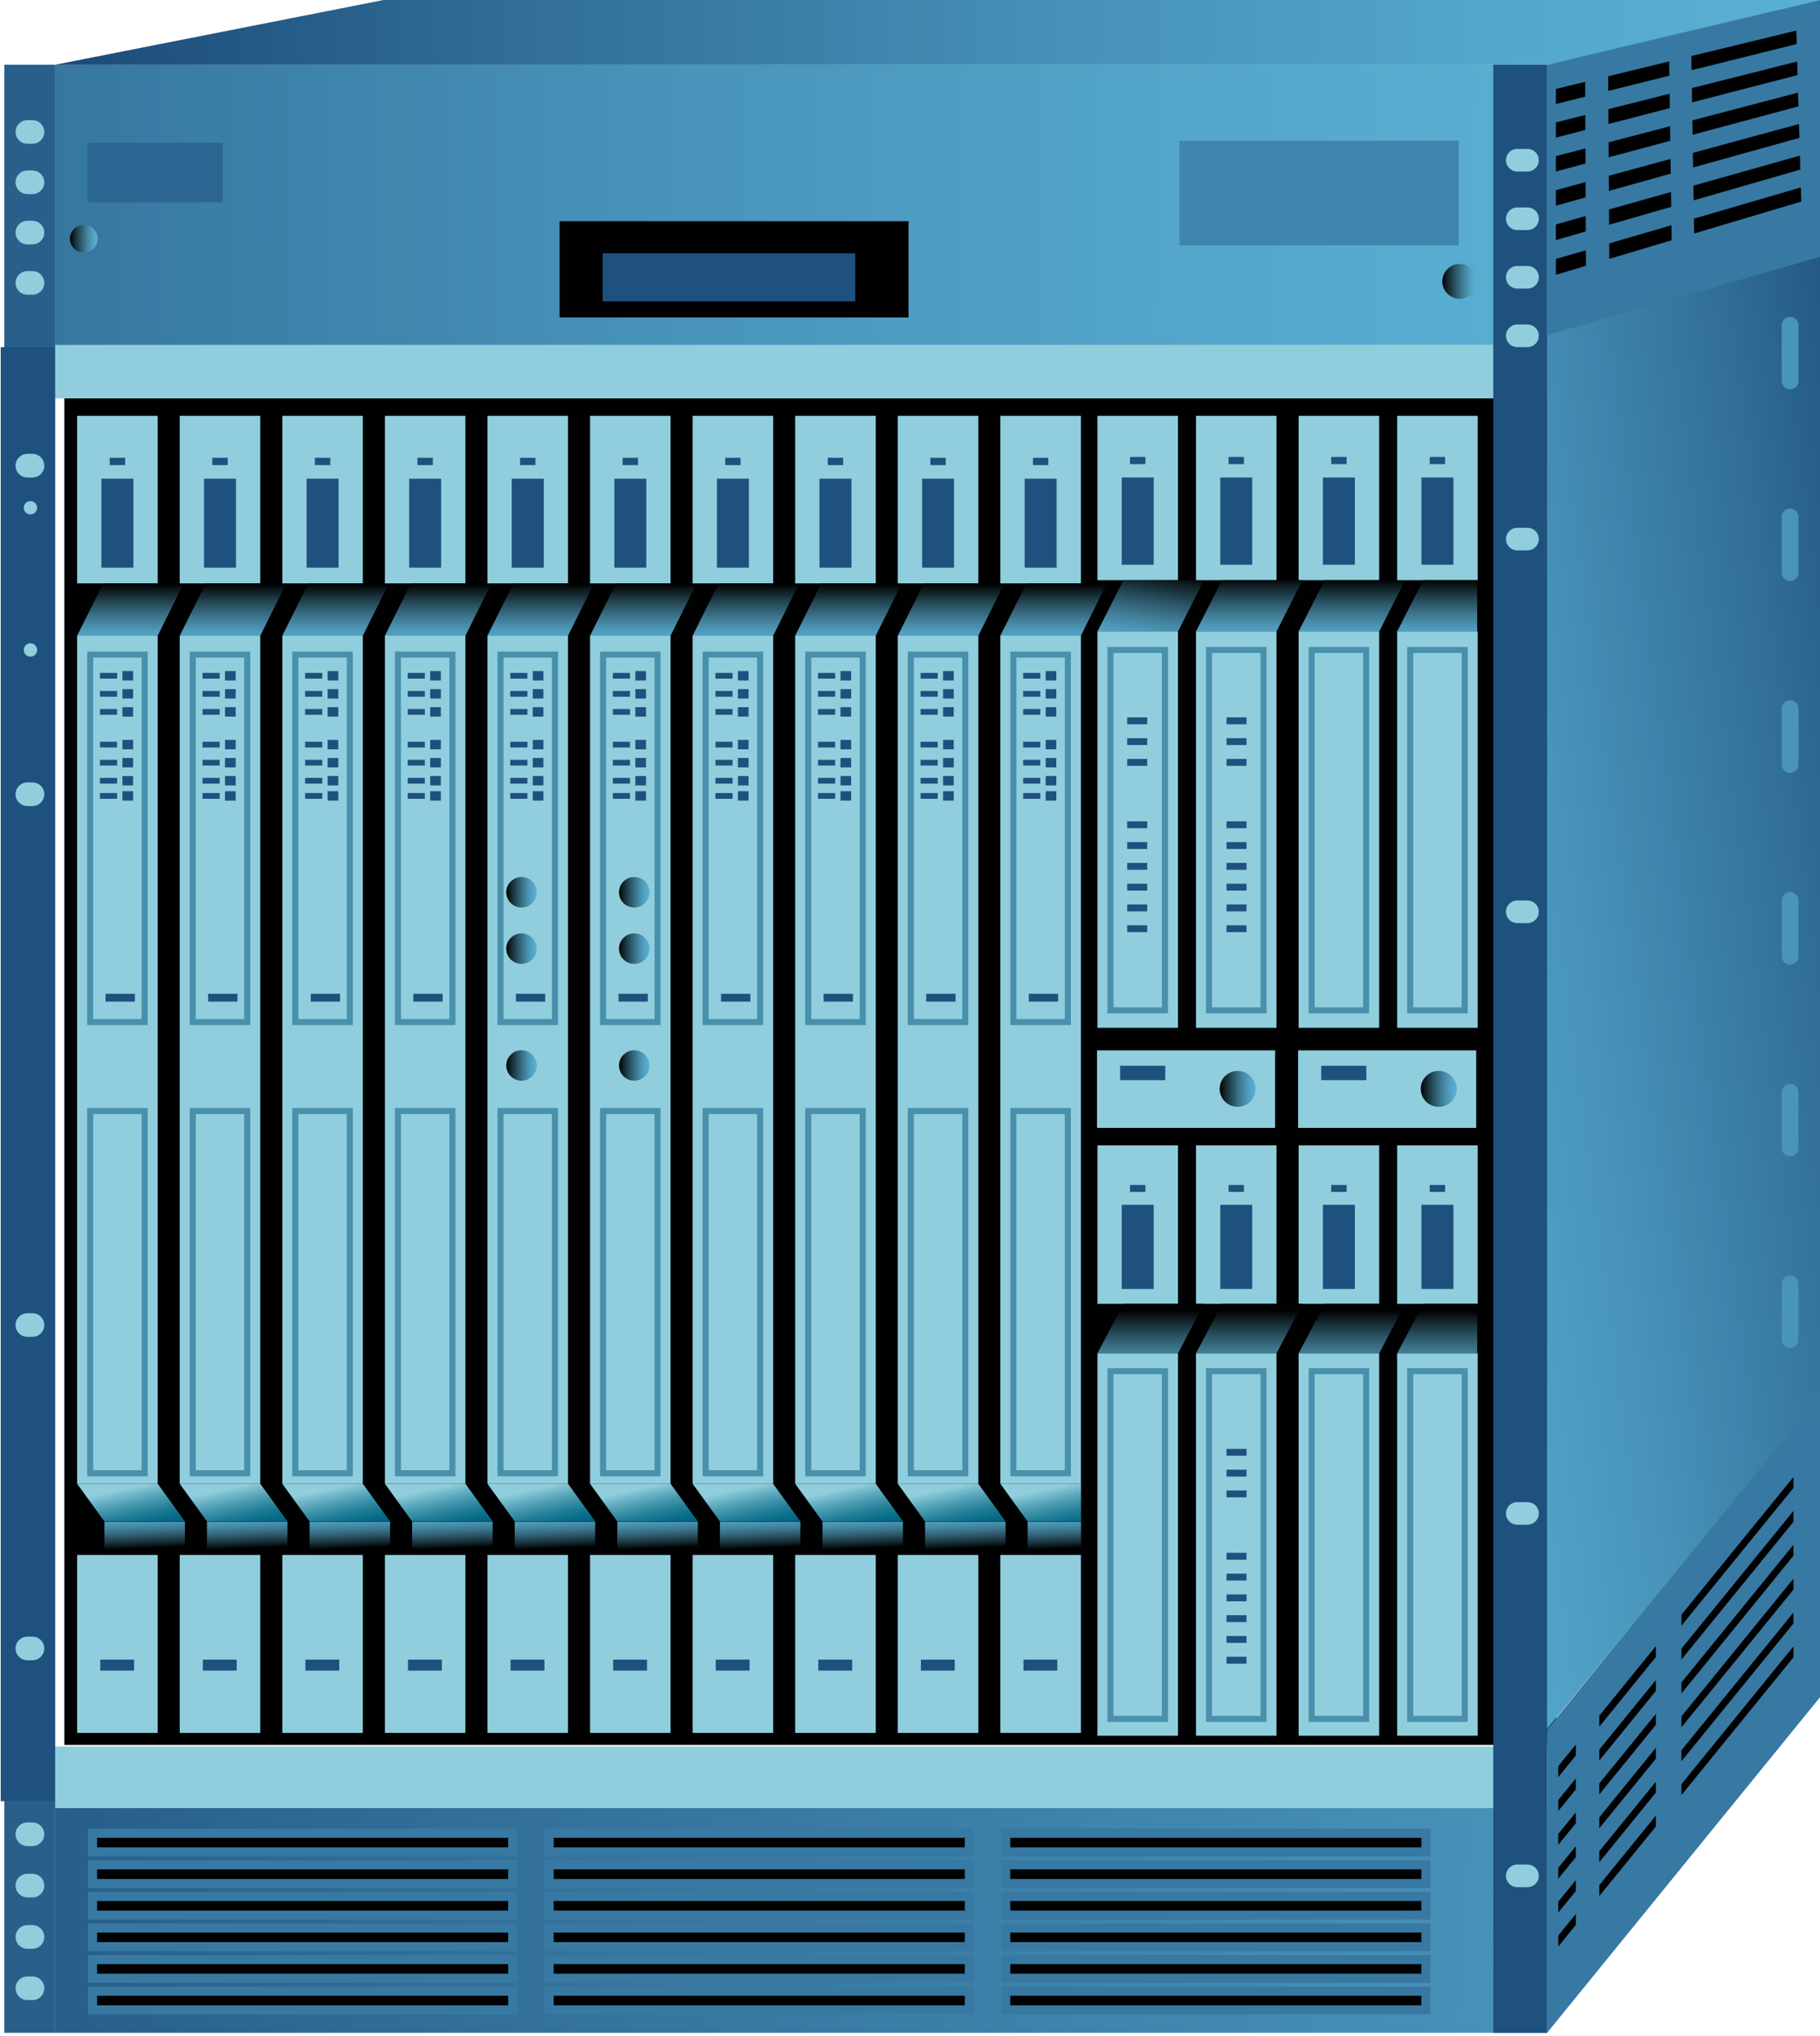 <?xml version="1.0" encoding="utf-8"?>
<!-- Generator: Adobe Illustrator 13.0.0, SVG Export Plug-In . SVG Version: 6.00 Build 14948)  -->
<!DOCTYPE svg PUBLIC "-//W3C//DTD SVG 1.1//EN" "http://www.w3.org/Graphics/SVG/1.1/DTD/svg11.dtd">
<svg version="1.1" id="Layer_1" xmlns="http://www.w3.org/2000/svg" xmlns:xlink="http://www.w3.org/1999/xlink" x="0px" y="0px"
	 width="150.225px" height="168px" viewBox="3.845 -3.782 150.225 168" enable-background="new 3.845 -3.782 150.225 168"
	 xml:space="preserve">
<g>
	<linearGradient id="SVGID_1_" gradientUnits="userSpaceOnUse" x1="-33.106" y1="149.103" x2="245.048" y2="164.193">
		<stop  offset="0" style="stop-color:#1B4A78"/>
		<stop  offset="0.265" style="stop-color:#316E98"/>
		<stop  offset="0.579" style="stop-color:#4792B9"/>
		<stop  offset="0.836" style="stop-color:#55A8CD"/>
		<stop  offset="1" style="stop-color:#5AB0D4"/>
	</linearGradient>
	<rect x="8.403" y="145.423" fill="url(#SVGID_1_)" width="123.139" height="18.545"/>
	<rect x="9.157" y="28.97" fill="#000100" width="123.141" height="111.243"/>
	<linearGradient id="SVGID_2_" gradientUnits="userSpaceOnUse" x1="-59.3" y1="12.798" x2="139.884" y2="13.301">
		<stop  offset="0" style="stop-color:#1B4A78"/>
		<stop  offset="0.265" style="stop-color:#316E98"/>
		<stop  offset="0.579" style="stop-color:#4792B9"/>
		<stop  offset="0.836" style="stop-color:#55A8CD"/>
		<stop  offset="1" style="stop-color:#5AB0D4"/>
	</linearGradient>
	<rect x="8.403" y="1.558" fill="url(#SVGID_2_)" width="123.139" height="23.133"/>
	<polygon fill="#3779A2" points="131.544,163.968 154.075,136.272 154.075,111.188 131.544,138.938 	"/>
	<polygon fill="#3779A2" points="154.075,-4.032 131.544,1.558 131.544,24.383 154.075,18.165 	"/>
	
		<linearGradient id="SVGID_3_" gradientUnits="userSpaceOnUse" x1="158.516" y1="95.143" x2="102.955" y2="102.723" gradientTransform="matrix(1 0.004 -0.004 1 9.863 -20.792)">
		<stop  offset="0" style="stop-color:#1B4A78"/>
		<stop  offset="0.265" style="stop-color:#316E98"/>
		<stop  offset="0.579" style="stop-color:#4792B9"/>
		<stop  offset="0.836" style="stop-color:#55A8CD"/>
		<stop  offset="1" style="stop-color:#5AB0D4"/>
	</linearGradient>
	<polygon fill="url(#SVGID_3_)" points="129.929,24.339 131.249,139.24 154.075,111.377 154.075,17.413 	"/>
	<linearGradient id="SVGID_4_" gradientUnits="userSpaceOnUse" x1="8.403" y1="-1.113" x2="154.128" y2="-1.113">
		<stop  offset="0" style="stop-color:#1B4A78"/>
		<stop  offset="0.265" style="stop-color:#316E98"/>
		<stop  offset="0.579" style="stop-color:#4792B9"/>
		<stop  offset="0.836" style="stop-color:#55A8CD"/>
		<stop  offset="1" style="stop-color:#5AB0D4"/>
	</linearGradient>
	<polygon fill="url(#SVGID_4_)" points="154.128,-3.783 35.509,-3.783 8.403,1.558 131.542,1.558 	"/>
	<g>
		<g>
			<rect x="11.483" y="147.5" fill="#000100" stroke="#3779A2" stroke-width="0.75" width="34.684" height="1.54"/>
			<rect x="11.483" y="150.105" fill="#000100" stroke="#3779A2" stroke-width="0.75" width="34.684" height="1.541"/>
			<rect x="11.483" y="152.713" fill="#000100" stroke="#3779A2" stroke-width="0.75" width="34.684" height="1.54"/>
			<g>
				<rect x="11.483" y="155.318" fill="#000100" stroke="#3779A2" stroke-width="0.75" width="34.684" height="1.54"/>
				<rect x="11.483" y="157.925" fill="#000100" stroke="#3779A2" stroke-width="0.75" width="34.684" height="1.54"/>
				<rect x="11.483" y="160.531" fill="#000100" stroke="#3779A2" stroke-width="0.75" width="34.684" height="1.539"/>
			</g>
		</g>
		<g>
			<rect x="49.171" y="147.5" fill="#000100" stroke="#3779A2" stroke-width="0.75" width="34.684" height="1.54"/>
			<rect x="49.171" y="150.105" fill="#000100" stroke="#3779A2" stroke-width="0.75" width="34.684" height="1.541"/>
			<rect x="49.171" y="152.713" fill="#000100" stroke="#3779A2" stroke-width="0.75" width="34.684" height="1.54"/>
			<g>
				<rect x="49.171" y="155.318" fill="#000100" stroke="#3779A2" stroke-width="0.75" width="34.684" height="1.54"/>
				<rect x="49.171" y="157.925" fill="#000100" stroke="#3779A2" stroke-width="0.75" width="34.684" height="1.54"/>
				<rect x="49.171" y="160.531" fill="#000100" stroke="#3779A2" stroke-width="0.75" width="34.684" height="1.539"/>
			</g>
		</g>
		<g>
			<rect x="86.858" y="147.5" fill="#000100" stroke="#3779A2" stroke-width="0.75" width="34.682" height="1.54"/>
			<rect x="86.858" y="150.105" fill="#000100" stroke="#3779A2" stroke-width="0.75" width="34.682" height="1.541"/>
			<rect x="86.858" y="152.713" fill="#000100" stroke="#3779A2" stroke-width="0.75" width="34.682" height="1.54"/>
			<g>
				<rect x="86.858" y="155.318" fill="#000100" stroke="#3779A2" stroke-width="0.75" width="34.682" height="1.54"/>
				<rect x="86.858" y="157.925" fill="#000100" stroke="#3779A2" stroke-width="0.75" width="34.682" height="1.54"/>
				<rect x="86.858" y="160.531" fill="#000100" stroke="#3779A2" stroke-width="0.75" width="34.682" height="1.539"/>
			</g>
		</g>
	</g>
	<rect x="8.403" y="140.339" fill="#90CEDD" width="123.139" height="5.084"/>
	<rect x="8.403" y="24.69" fill="#90CEDD" width="123.139" height="4.405"/>
	<rect x="11.06" y="7.999" fill="#2C6692" width="11.184" height="4.914"/>
	<rect x="50.034" y="14.47" fill="#000100" width="28.805" height="7.943"/>
	<rect x="53.591" y="17.118" fill="#1F517E" width="20.844" height="3.971"/>
	<rect x="101.206" y="7.83" fill="#4085AD" width="23.047" height="8.642"/>
	<rect x="111.034" y="30.536" fill="#90CEDD" width="6.648" height="13.556"/>
	<linearGradient id="SVGID_5_" gradientUnits="userSpaceOnUse" x1="115.434" y1="44.069" x2="115.434" y2="49.225">
		<stop  offset="0" style="stop-color:#000100"/>
		<stop  offset="0.107" style="stop-color:#0D1B1F"/>
		<stop  offset="0.345" style="stop-color:#284F5F"/>
		<stop  offset="0.562" style="stop-color:#3E7991"/>
		<stop  offset="0.75" style="stop-color:#4D97B6"/>
		<stop  offset="0.902" style="stop-color:#57A9CC"/>
		<stop  offset="1" style="stop-color:#5AB0D4"/>
	</linearGradient>
	<polygon fill="url(#SVGID_5_)" points="119.833,44.092 113.187,44.092 111.034,48.328 117.683,48.328 	"/>
	<rect x="111.034" y="48.328" fill="#90CEDD" width="6.648" height="32.705"/>
	<rect x="113.04" y="35.62" fill="#1F517E" width="2.639" height="7.201"/>
	<rect x="113.724" y="33.925" fill="#1F517E" width="1.271" height="0.594"/>
	<rect x="112.11" y="49.854" fill="none" stroke="#4990AD" stroke-width="0.5" width="4.496" height="29.739"/>
	<rect x="119.169" y="30.536" fill="#90CEDD" width="6.646" height="13.556"/>
	<linearGradient id="SVGID_6_" gradientUnits="userSpaceOnUse" x1="122.473" y1="44.069" x2="122.473" y2="49.225">
		<stop  offset="0" style="stop-color:#000100"/>
		<stop  offset="0.107" style="stop-color:#0D1B1F"/>
		<stop  offset="0.345" style="stop-color:#284F5F"/>
		<stop  offset="0.562" style="stop-color:#3E7991"/>
		<stop  offset="0.75" style="stop-color:#4D97B6"/>
		<stop  offset="0.902" style="stop-color:#57A9CC"/>
		<stop  offset="1" style="stop-color:#5AB0D4"/>
	</linearGradient>
	<polygon fill="url(#SVGID_6_)" points="125.776,44.092 121.319,44.092 119.169,48.328 125.776,48.328 	"/>
	<rect x="119.169" y="48.328" fill="#90CEDD" width="6.646" height="32.705"/>
	<rect x="121.173" y="35.62" fill="#1F517E" width="2.639" height="7.201"/>
	<rect x="121.856" y="33.925" fill="#1F517E" width="1.271" height="0.594"/>
	<rect x="120.245" y="49.854" fill="none" stroke="#4990AD" stroke-width="0.5" width="4.496" height="29.739"/>
	<g>
		<rect x="111.034" y="90.733" fill="#90CEDD" width="6.648" height="13.077"/>
		<linearGradient id="SVGID_7_" gradientUnits="userSpaceOnUse" x1="115.434" y1="104.345" x2="115.434" y2="110.213">
			<stop  offset="0" style="stop-color:#000100"/>
			<stop  offset="0.107" style="stop-color:#0D1B1F"/>
			<stop  offset="0.345" style="stop-color:#284F5F"/>
			<stop  offset="0.562" style="stop-color:#3E7991"/>
			<stop  offset="0.75" style="stop-color:#4D97B6"/>
			<stop  offset="0.902" style="stop-color:#57A9CC"/>
			<stop  offset="1" style="stop-color:#5AB0D4"/>
		</linearGradient>
		<polygon fill="url(#SVGID_7_)" points="119.833,103.811 113.187,103.811 111.034,107.897 117.683,107.897 		"/>
		<rect x="111.034" y="107.897" fill="#90CEDD" width="6.648" height="31.552"/>
		<rect x="113.04" y="95.639" fill="#1F517E" width="2.639" height="6.946"/>
		<rect x="113.724" y="94.002" fill="#1F517E" width="1.271" height="0.572"/>
		<rect x="112.11" y="109.369" fill="none" stroke="#4990AD" stroke-width="0.5" width="4.496" height="28.69"/>
	</g>
	<g>
		<rect x="119.169" y="90.733" fill="#90CEDD" width="6.646" height="13.077"/>
		<linearGradient id="SVGID_8_" gradientUnits="userSpaceOnUse" x1="122.473" y1="104.345" x2="122.473" y2="110.213">
			<stop  offset="0" style="stop-color:#000100"/>
			<stop  offset="0.107" style="stop-color:#0D1B1F"/>
			<stop  offset="0.345" style="stop-color:#284F5F"/>
			<stop  offset="0.562" style="stop-color:#3E7991"/>
			<stop  offset="0.75" style="stop-color:#4D97B6"/>
			<stop  offset="0.902" style="stop-color:#57A9CC"/>
			<stop  offset="1" style="stop-color:#5AB0D4"/>
		</linearGradient>
		<polygon fill="url(#SVGID_8_)" points="125.776,103.811 121.319,103.811 119.169,107.897 125.776,107.897 		"/>
		<rect x="119.169" y="107.897" fill="#90CEDD" width="6.646" height="31.552"/>
		<rect x="121.173" y="95.639" fill="#1F517E" width="2.639" height="6.946"/>
		<rect x="121.856" y="94.002" fill="#1F517E" width="1.271" height="0.572"/>
		<rect x="120.245" y="109.369" fill="none" stroke="#4990AD" stroke-width="0.5" width="4.496" height="28.69"/>
	</g>
	<rect x="94.429" y="30.536" fill="#90CEDD" width="6.648" height="13.556"/>
	<linearGradient id="SVGID_9_" gradientUnits="userSpaceOnUse" x1="99.215" y1="43.334" x2="98.335" y2="49.874">
		<stop  offset="0" style="stop-color:#000100"/>
		<stop  offset="0.107" style="stop-color:#0D1B1F"/>
		<stop  offset="0.345" style="stop-color:#284F5F"/>
		<stop  offset="0.562" style="stop-color:#3E7991"/>
		<stop  offset="0.75" style="stop-color:#4D97B6"/>
		<stop  offset="0.902" style="stop-color:#57A9CC"/>
		<stop  offset="1" style="stop-color:#5AB0D4"/>
	</linearGradient>
	<polygon fill="url(#SVGID_9_)" points="103.228,44.092 96.579,44.092 94.429,48.328 101.077,48.328 	"/>
	<rect x="94.429" y="48.328" fill="#90CEDD" width="6.648" height="32.705"/>
	<rect x="96.433" y="35.62" fill="#1F517E" width="2.641" height="7.201"/>
	<rect x="97.118" y="33.925" fill="#1F517E" width="1.27" height="0.594"/>
	<rect x="95.505" y="49.854" fill="none" stroke="#4990AD" stroke-width="0.5" width="4.496" height="29.739"/>
	<rect x="102.563" y="30.536" fill="#90CEDD" width="6.646" height="13.556"/>
	<linearGradient id="SVGID_10_" gradientUnits="userSpaceOnUse" x1="106.962" y1="43.902" x2="106.962" y2="49.184">
		<stop  offset="0" style="stop-color:#000100"/>
		<stop  offset="0.107" style="stop-color:#0D1B1F"/>
		<stop  offset="0.345" style="stop-color:#284F5F"/>
		<stop  offset="0.562" style="stop-color:#3E7991"/>
		<stop  offset="0.75" style="stop-color:#4D97B6"/>
		<stop  offset="0.902" style="stop-color:#57A9CC"/>
		<stop  offset="1" style="stop-color:#5AB0D4"/>
	</linearGradient>
	<polygon fill="url(#SVGID_10_)" points="111.36,44.092 104.714,44.092 102.563,48.328 109.21,48.328 	"/>
	<rect x="102.563" y="48.328" fill="#90CEDD" width="6.646" height="32.705"/>
	<rect x="104.567" y="35.62" fill="#1F517E" width="2.639" height="7.201"/>
	<rect x="105.251" y="33.925" fill="#1F517E" width="1.271" height="0.594"/>
	<rect x="103.638" y="49.854" fill="none" stroke="#4990AD" stroke-width="0.5" width="4.498" height="29.739"/>
	<g>
		<rect x="102.563" y="90.733" fill="#90CEDD" width="6.646" height="13.077"/>
		<linearGradient id="SVGID_11_" gradientUnits="userSpaceOnUse" x1="106.962" y1="104.345" x2="106.962" y2="110.213">
			<stop  offset="0" style="stop-color:#000100"/>
			<stop  offset="0.107" style="stop-color:#0D1B1F"/>
			<stop  offset="0.345" style="stop-color:#284F5F"/>
			<stop  offset="0.562" style="stop-color:#3E7991"/>
			<stop  offset="0.75" style="stop-color:#4D97B6"/>
			<stop  offset="0.902" style="stop-color:#57A9CC"/>
			<stop  offset="1" style="stop-color:#5AB0D4"/>
		</linearGradient>
		<polygon fill="url(#SVGID_11_)" points="111.36,103.811 104.714,103.811 102.563,107.897 109.21,107.897 		"/>
		<rect x="102.563" y="107.897" fill="#90CEDD" width="6.646" height="31.552"/>
		<rect x="104.567" y="95.639" fill="#1F517E" width="2.639" height="6.946"/>
		<rect x="105.251" y="94.002" fill="#1F517E" width="1.271" height="0.572"/>
		<rect x="103.638" y="109.369" fill="none" stroke="#4990AD" stroke-width="0.5" width="4.498" height="28.69"/>
	</g>
	<linearGradient id="SVGID_12_" gradientUnits="userSpaceOnUse" x1="9.62" y1="15.922" x2="11.907" y2="15.922">
		<stop  offset="0" style="stop-color:#000100"/>
		<stop  offset="0.107" style="stop-color:#0D1B1F"/>
		<stop  offset="0.345" style="stop-color:#284F5F"/>
		<stop  offset="0.562" style="stop-color:#3E7991"/>
		<stop  offset="0.75" style="stop-color:#4D97B6"/>
		<stop  offset="0.902" style="stop-color:#57A9CC"/>
		<stop  offset="1" style="stop-color:#5AB0D4"/>
	</linearGradient>
	<path fill="url(#SVGID_12_)" d="M11.907,15.922c0,0.631-0.512,1.144-1.145,1.144l0,0c-0.631,0-1.143-0.513-1.143-1.144l0,0
		c0-0.632,0.512-1.144,1.143-1.144l0,0C11.396,14.778,11.907,15.29,11.907,15.922L11.907,15.922z"/>
	<g>
		<rect x="110.991" y="82.896" fill="#90CEDD" width="14.701" height="6.397"/>
		<linearGradient id="SVGID_13_" gradientUnits="userSpaceOnUse" x1="121.116" y1="86.072" x2="124.083" y2="86.072">
			<stop  offset="0" style="stop-color:#000100"/>
			<stop  offset="0.107" style="stop-color:#0D1B1F"/>
			<stop  offset="0.345" style="stop-color:#284F5F"/>
			<stop  offset="0.562" style="stop-color:#3E7991"/>
			<stop  offset="0.75" style="stop-color:#4D97B6"/>
			<stop  offset="0.902" style="stop-color:#57A9CC"/>
			<stop  offset="1" style="stop-color:#5AB0D4"/>
		</linearGradient>
		<circle fill="url(#SVGID_13_)" cx="122.6" cy="86.072" r="1.483"/>
		<rect x="112.899" y="84.166" fill="#1F517E" width="3.727" height="1.188"/>
	</g>
	<g>
		<rect x="94.394" y="82.896" fill="#90CEDD" width="14.701" height="6.397"/>
		<linearGradient id="SVGID_14_" gradientUnits="userSpaceOnUse" x1="104.519" y1="86.072" x2="107.483" y2="86.072">
			<stop  offset="0" style="stop-color:#000100"/>
			<stop  offset="0.107" style="stop-color:#0D1B1F"/>
			<stop  offset="0.345" style="stop-color:#284F5F"/>
			<stop  offset="0.562" style="stop-color:#3E7991"/>
			<stop  offset="0.75" style="stop-color:#4D97B6"/>
			<stop  offset="0.902" style="stop-color:#57A9CC"/>
			<stop  offset="1" style="stop-color:#5AB0D4"/>
		</linearGradient>
		<circle fill="url(#SVGID_14_)" cx="106.001" cy="86.072" r="1.482"/>
		<rect x="96.3" y="84.166" fill="#1F517E" width="3.729" height="1.188"/>
	</g>
	<g>
		<rect x="96.886" y="115.781" fill="#1F517E" width="1.652" height="0.568"/>
		<rect x="96.886" y="117.498" fill="#1F517E" width="1.652" height="0.567"/>
		<rect x="96.886" y="119.213" fill="#1F517E" width="1.652" height="0.568"/>
		<rect x="96.886" y="124.359" fill="#1F517E" width="1.652" height="0.568"/>
		<rect x="96.886" y="126.076" fill="#1F517E" width="1.652" height="0.568"/>
		<rect x="96.886" y="127.791" fill="#1F517E" width="1.652" height="0.568"/>
		<rect x="96.886" y="129.507" fill="#1F517E" width="1.652" height="0.567"/>
		<rect x="96.886" y="131.223" fill="#1F517E" width="1.652" height="0.568"/>
		<rect x="96.886" y="132.938" fill="#1F517E" width="1.652" height="0.567"/>
	</g>
	<g>
		<rect x="105.083" y="115.781" fill="#1F517E" width="1.652" height="0.568"/>
		<rect x="105.083" y="117.498" fill="#1F517E" width="1.652" height="0.567"/>
		<rect x="105.083" y="119.213" fill="#1F517E" width="1.652" height="0.568"/>
		<rect x="105.083" y="124.359" fill="#1F517E" width="1.652" height="0.568"/>
		<rect x="105.083" y="126.076" fill="#1F517E" width="1.652" height="0.568"/>
		<rect x="105.083" y="127.791" fill="#1F517E" width="1.652" height="0.568"/>
		<rect x="105.083" y="129.507" fill="#1F517E" width="1.652" height="0.567"/>
		<rect x="105.083" y="131.223" fill="#1F517E" width="1.652" height="0.568"/>
		<rect x="105.083" y="132.938" fill="#1F517E" width="1.652" height="0.567"/>
	</g>
	<g>
		<rect x="96.886" y="55.415" fill="#1F517E" width="1.652" height="0.568"/>
		<rect x="96.886" y="57.132" fill="#1F517E" width="1.652" height="0.567"/>
		<rect x="96.886" y="58.847" fill="#1F517E" width="1.652" height="0.568"/>
		<rect x="96.886" y="63.994" fill="#1F517E" width="1.652" height="0.567"/>
		<rect x="96.886" y="65.709" fill="#1F517E" width="1.652" height="0.568"/>
		<rect x="96.886" y="67.426" fill="#1F517E" width="1.652" height="0.567"/>
		<rect x="96.886" y="69.141" fill="#1F517E" width="1.652" height="0.568"/>
		<rect x="96.886" y="70.857" fill="#1F517E" width="1.652" height="0.567"/>
		<rect x="96.886" y="72.572" fill="#1F517E" width="1.652" height="0.568"/>
	</g>
	<g>
		<rect x="105.083" y="55.415" fill="#1F517E" width="1.652" height="0.568"/>
		<rect x="105.083" y="57.132" fill="#1F517E" width="1.652" height="0.567"/>
		<rect x="105.083" y="58.847" fill="#1F517E" width="1.652" height="0.568"/>
		<rect x="105.083" y="63.994" fill="#1F517E" width="1.652" height="0.567"/>
		<rect x="105.083" y="65.709" fill="#1F517E" width="1.652" height="0.568"/>
		<rect x="105.083" y="67.426" fill="#1F517E" width="1.652" height="0.567"/>
		<rect x="105.083" y="69.141" fill="#1F517E" width="1.652" height="0.568"/>
		<rect x="105.083" y="70.857" fill="#1F517E" width="1.652" height="0.567"/>
		<rect x="105.083" y="72.572" fill="#1F517E" width="1.652" height="0.568"/>
	</g>
	<g>
		<rect x="10.212" y="30.536" fill="#90CEDD" width="6.648" height="13.823"/>
		<linearGradient id="SVGID_15_" gradientUnits="userSpaceOnUse" x1="14.611" y1="44.421" x2="14.611" y2="49.38">
			<stop  offset="0" style="stop-color:#000100"/>
			<stop  offset="0.107" style="stop-color:#0D1B1F"/>
			<stop  offset="0.345" style="stop-color:#284F5F"/>
			<stop  offset="0.562" style="stop-color:#3E7991"/>
			<stop  offset="0.75" style="stop-color:#4D97B6"/>
			<stop  offset="0.902" style="stop-color:#57A9CC"/>
			<stop  offset="1" style="stop-color:#5AB0D4"/>
		</linearGradient>
		<polygon fill="url(#SVGID_15_)" points="19.011,44.359 12.364,44.359 10.212,48.679 16.86,48.679 		"/>
		<rect x="10.212" y="124.532" fill="#90CEDD" width="6.648" height="14.687"/>
		<linearGradient id="SVGID_16_" gradientUnits="userSpaceOnUse" x1="15.818" y1="123.981" x2="15.69" y2="120.781">
			<stop  offset="0" style="stop-color:#000100"/>
			<stop  offset="0.124" style="stop-color:#13262C"/>
			<stop  offset="0.285" style="stop-color:#284F5F"/>
			<stop  offset="0.444" style="stop-color:#3A7289"/>
			<stop  offset="0.598" style="stop-color:#488DAA"/>
			<stop  offset="0.745" style="stop-color:#52A0C1"/>
			<stop  offset="0.882" style="stop-color:#58ACCF"/>
			<stop  offset="1" style="stop-color:#5AB0D4"/>
		</linearGradient>
		<rect x="12.462" y="121.789" fill="url(#SVGID_16_)" width="6.646" height="2.723"/>
		<linearGradient id="SVGID_17_" gradientUnits="userSpaceOnUse" x1="14.396" y1="119.022" x2="15.159" y2="122.458">
			<stop  offset="0" style="stop-color:#90CEDD"/>
			<stop  offset="0.14" style="stop-color:#75BACC"/>
			<stop  offset="0.423" style="stop-color:#4396AC"/>
			<stop  offset="0.671" style="stop-color:#1E7C95"/>
			<stop  offset="0.872" style="stop-color:#086C87"/>
			<stop  offset="1" style="stop-color:#006682"/>
		</linearGradient>
		<polygon fill="url(#SVGID_17_)" points="19.108,121.768 12.462,121.768 10.212,118.658 16.86,118.658 		"/>
		<rect x="10.212" y="48.679" fill="#90CEDD" width="6.648" height="69.979"/>
		<rect x="12.216" y="35.72" fill="#1F517E" width="2.641" height="7.343"/>
		<rect x="12.901" y="33.992" fill="#1F517E" width="1.271" height="0.605"/>
		<rect x="11.288" y="50.234" fill="none" stroke="#4990AD" stroke-width="0.5" width="4.496" height="30.324"/>
		<rect x="11.288" y="87.902" fill="none" stroke="#4990AD" stroke-width="0.5" width="4.496" height="29.891"/>
		<g>
			<rect x="12.558" y="78.225" fill="#1F517E" width="2.422" height="0.649"/>
			<g>
				<g>
					<rect x="13.952" y="51.595" fill="#1F517E" width="0.879" height="0.777"/>
					<rect x="12.095" y="51.746" fill="#1F517E" width="1.416" height="0.475"/>
				</g>
				<g>
					<rect x="13.952" y="53.084" fill="#1F517E" width="0.879" height="0.778"/>
					<rect x="12.095" y="53.236" fill="#1F517E" width="1.416" height="0.476"/>
				</g>
				<g>
					<rect x="13.952" y="54.575" fill="#1F517E" width="0.879" height="0.777"/>
					<rect x="12.095" y="54.727" fill="#1F517E" width="1.416" height="0.475"/>
				</g>
				<g>
					<rect x="13.952" y="57.275" fill="#1F517E" width="0.879" height="0.777"/>
					<rect x="12.095" y="57.427" fill="#1F517E" width="1.416" height="0.474"/>
				</g>
				<g>
					<rect x="13.952" y="58.766" fill="#1F517E" width="0.879" height="0.777"/>
					<rect x="12.095" y="58.917" fill="#1F517E" width="1.416" height="0.474"/>
				</g>
				<g>
					<rect x="13.952" y="60.256" fill="#1F517E" width="0.879" height="0.777"/>
					<rect x="12.095" y="60.407" fill="#1F517E" width="1.416" height="0.476"/>
				</g>
				<g>
					<rect x="13.952" y="61.508" fill="#1F517E" width="0.879" height="0.777"/>
					<rect x="12.095" y="61.66" fill="#1F517E" width="1.416" height="0.474"/>
				</g>
			</g>
		</g>
		<rect x="12.118" y="133.171" fill="#1F517E" width="2.797" height="0.908"/>
	</g>
	<g>
		<rect x="18.679" y="30.536" fill="#90CEDD" width="6.648" height="13.823"/>
		<linearGradient id="SVGID_18_" gradientUnits="userSpaceOnUse" x1="23.078" y1="44.421" x2="23.078" y2="49.38">
			<stop  offset="0" style="stop-color:#000100"/>
			<stop  offset="0.107" style="stop-color:#0D1B1F"/>
			<stop  offset="0.345" style="stop-color:#284F5F"/>
			<stop  offset="0.562" style="stop-color:#3E7991"/>
			<stop  offset="0.75" style="stop-color:#4D97B6"/>
			<stop  offset="0.902" style="stop-color:#57A9CC"/>
			<stop  offset="1" style="stop-color:#5AB0D4"/>
		</linearGradient>
		<polygon fill="url(#SVGID_18_)" points="27.478,44.359 20.831,44.359 18.679,48.679 25.327,48.679 		"/>
		<rect x="18.679" y="124.532" fill="#90CEDD" width="6.648" height="14.687"/>
		<linearGradient id="SVGID_19_" gradientUnits="userSpaceOnUse" x1="24.285" y1="123.981" x2="24.157" y2="120.78">
			<stop  offset="0" style="stop-color:#000100"/>
			<stop  offset="0.124" style="stop-color:#13262C"/>
			<stop  offset="0.285" style="stop-color:#284F5F"/>
			<stop  offset="0.444" style="stop-color:#3A7289"/>
			<stop  offset="0.598" style="stop-color:#488DAA"/>
			<stop  offset="0.745" style="stop-color:#52A0C1"/>
			<stop  offset="0.882" style="stop-color:#58ACCF"/>
			<stop  offset="1" style="stop-color:#5AB0D4"/>
		</linearGradient>
		<rect x="20.929" y="121.789" fill="url(#SVGID_19_)" width="6.646" height="2.723"/>
		<linearGradient id="SVGID_20_" gradientUnits="userSpaceOnUse" x1="22.862" y1="119.022" x2="23.626" y2="122.458">
			<stop  offset="0" style="stop-color:#90CEDD"/>
			<stop  offset="0.14" style="stop-color:#75BACC"/>
			<stop  offset="0.423" style="stop-color:#4396AC"/>
			<stop  offset="0.671" style="stop-color:#1E7C95"/>
			<stop  offset="0.872" style="stop-color:#086C87"/>
			<stop  offset="1" style="stop-color:#006682"/>
		</linearGradient>
		<polygon fill="url(#SVGID_20_)" points="27.575,121.768 20.929,121.768 18.679,118.658 25.327,118.658 		"/>
		<rect x="18.679" y="48.679" fill="#90CEDD" width="6.648" height="69.979"/>
		<rect x="20.683" y="35.72" fill="#1F517E" width="2.641" height="7.343"/>
		<rect x="21.368" y="33.992" fill="#1F517E" width="1.271" height="0.605"/>
		<rect x="19.755" y="50.234" fill="none" stroke="#4990AD" stroke-width="0.5" width="4.496" height="30.324"/>
		<rect x="19.755" y="87.902" fill="none" stroke="#4990AD" stroke-width="0.5" width="4.496" height="29.891"/>
		<g>
			<rect x="21.024" y="78.225" fill="#1F517E" width="2.42" height="0.649"/>
			<g>
				<g>
					<rect x="22.417" y="51.595" fill="#1F517E" width="0.881" height="0.777"/>
					<rect x="20.562" y="51.746" fill="#1F517E" width="1.416" height="0.475"/>
				</g>
				<g>
					<rect x="22.417" y="53.084" fill="#1F517E" width="0.881" height="0.778"/>
					<rect x="20.562" y="53.236" fill="#1F517E" width="1.416" height="0.476"/>
				</g>
				<g>
					<rect x="22.417" y="54.575" fill="#1F517E" width="0.881" height="0.777"/>
					<rect x="20.562" y="54.727" fill="#1F517E" width="1.416" height="0.475"/>
				</g>
				<g>
					<rect x="22.417" y="57.275" fill="#1F517E" width="0.881" height="0.777"/>
					<rect x="20.562" y="57.427" fill="#1F517E" width="1.416" height="0.474"/>
				</g>
				<g>
					<rect x="22.417" y="58.766" fill="#1F517E" width="0.881" height="0.777"/>
					<rect x="20.562" y="58.917" fill="#1F517E" width="1.416" height="0.474"/>
				</g>
				<g>
					<rect x="22.417" y="60.256" fill="#1F517E" width="0.881" height="0.777"/>
					<rect x="20.562" y="60.407" fill="#1F517E" width="1.416" height="0.476"/>
				</g>
				<g>
					<rect x="22.417" y="61.508" fill="#1F517E" width="0.881" height="0.777"/>
					<rect x="20.562" y="61.66" fill="#1F517E" width="1.416" height="0.474"/>
				</g>
			</g>
		</g>
		<rect x="20.587" y="133.171" fill="#1F517E" width="2.795" height="0.908"/>
	</g>
	<g>
		<rect x="27.147" y="30.536" fill="#90CEDD" width="6.646" height="13.823"/>
		<linearGradient id="SVGID_21_" gradientUnits="userSpaceOnUse" x1="31.547" y1="44.421" x2="31.547" y2="49.38">
			<stop  offset="0" style="stop-color:#000100"/>
			<stop  offset="0.107" style="stop-color:#0D1B1F"/>
			<stop  offset="0.345" style="stop-color:#284F5F"/>
			<stop  offset="0.562" style="stop-color:#3E7991"/>
			<stop  offset="0.75" style="stop-color:#4D97B6"/>
			<stop  offset="0.902" style="stop-color:#57A9CC"/>
			<stop  offset="1" style="stop-color:#5AB0D4"/>
		</linearGradient>
		<polygon fill="url(#SVGID_21_)" points="35.946,44.359 29.298,44.359 27.147,48.679 33.794,48.679 		"/>
		<rect x="27.147" y="124.532" fill="#90CEDD" width="6.646" height="14.687"/>
		<linearGradient id="SVGID_22_" gradientUnits="userSpaceOnUse" x1="32.754" y1="123.982" x2="32.626" y2="120.781">
			<stop  offset="0" style="stop-color:#000100"/>
			<stop  offset="0.124" style="stop-color:#13262C"/>
			<stop  offset="0.285" style="stop-color:#284F5F"/>
			<stop  offset="0.444" style="stop-color:#3A7289"/>
			<stop  offset="0.598" style="stop-color:#488DAA"/>
			<stop  offset="0.745" style="stop-color:#52A0C1"/>
			<stop  offset="0.882" style="stop-color:#58ACCF"/>
			<stop  offset="1" style="stop-color:#5AB0D4"/>
		</linearGradient>
		<rect x="29.397" y="121.789" fill="url(#SVGID_22_)" width="6.646" height="2.723"/>
		<linearGradient id="SVGID_23_" gradientUnits="userSpaceOnUse" x1="31.331" y1="119.022" x2="32.095" y2="122.458">
			<stop  offset="0" style="stop-color:#90CEDD"/>
			<stop  offset="0.14" style="stop-color:#75BACC"/>
			<stop  offset="0.423" style="stop-color:#4396AC"/>
			<stop  offset="0.671" style="stop-color:#1E7C95"/>
			<stop  offset="0.872" style="stop-color:#086C87"/>
			<stop  offset="1" style="stop-color:#006682"/>
		</linearGradient>
		<polygon fill="url(#SVGID_23_)" points="36.044,121.768 29.397,121.768 27.147,118.658 33.794,118.658 		"/>
		<rect x="27.147" y="48.679" fill="#90CEDD" width="6.646" height="69.979"/>
		<rect x="29.151" y="35.72" fill="#1F517E" width="2.639" height="7.343"/>
		<rect x="29.835" y="33.992" fill="#1F517E" width="1.271" height="0.605"/>
		<rect x="28.224" y="50.234" fill="none" stroke="#4990AD" stroke-width="0.5" width="4.496" height="30.324"/>
		<rect x="28.224" y="87.902" fill="none" stroke="#4990AD" stroke-width="0.5" width="4.496" height="29.891"/>
		<g>
			<rect x="29.493" y="78.225" fill="#1F517E" width="2.42" height="0.649"/>
			<g>
				<g>
					<rect x="30.886" y="51.595" fill="#1F517E" width="0.881" height="0.777"/>
					<rect x="29.03" y="51.746" fill="#1F517E" width="1.416" height="0.475"/>
				</g>
				<g>
					<rect x="30.886" y="53.084" fill="#1F517E" width="0.881" height="0.778"/>
					<rect x="29.03" y="53.236" fill="#1F517E" width="1.416" height="0.476"/>
				</g>
				<g>
					<rect x="30.886" y="54.575" fill="#1F517E" width="0.881" height="0.777"/>
					<rect x="29.03" y="54.727" fill="#1F517E" width="1.416" height="0.475"/>
				</g>
				<g>
					<rect x="30.886" y="57.275" fill="#1F517E" width="0.881" height="0.777"/>
					<rect x="29.03" y="57.427" fill="#1F517E" width="1.416" height="0.474"/>
				</g>
				<g>
					<rect x="30.886" y="58.766" fill="#1F517E" width="0.881" height="0.777"/>
					<rect x="29.03" y="58.917" fill="#1F517E" width="1.416" height="0.474"/>
				</g>
				<g>
					<rect x="30.886" y="60.256" fill="#1F517E" width="0.881" height="0.777"/>
					<rect x="29.03" y="60.407" fill="#1F517E" width="1.416" height="0.476"/>
				</g>
				<g>
					<rect x="30.886" y="61.508" fill="#1F517E" width="0.881" height="0.777"/>
					<rect x="29.03" y="61.66" fill="#1F517E" width="1.416" height="0.474"/>
				</g>
			</g>
		</g>
		<rect x="29.054" y="133.171" fill="#1F517E" width="2.795" height="0.908"/>
	</g>
	<g>
		<rect x="35.614" y="30.536" fill="#90CEDD" width="6.646" height="13.823"/>
		<linearGradient id="SVGID_24_" gradientUnits="userSpaceOnUse" x1="40.013" y1="44.421" x2="40.013" y2="49.38">
			<stop  offset="0" style="stop-color:#000100"/>
			<stop  offset="0.107" style="stop-color:#0D1B1F"/>
			<stop  offset="0.345" style="stop-color:#284F5F"/>
			<stop  offset="0.562" style="stop-color:#3E7991"/>
			<stop  offset="0.75" style="stop-color:#4D97B6"/>
			<stop  offset="0.902" style="stop-color:#57A9CC"/>
			<stop  offset="1" style="stop-color:#5AB0D4"/>
		</linearGradient>
		<polygon fill="url(#SVGID_24_)" points="44.411,44.359 37.765,44.359 35.614,48.679 42.261,48.679 		"/>
		<rect x="35.614" y="124.532" fill="#90CEDD" width="6.646" height="14.687"/>
		<linearGradient id="SVGID_25_" gradientUnits="userSpaceOnUse" x1="41.22" y1="123.981" x2="41.092" y2="120.78">
			<stop  offset="0" style="stop-color:#000100"/>
			<stop  offset="0.124" style="stop-color:#13262C"/>
			<stop  offset="0.285" style="stop-color:#284F5F"/>
			<stop  offset="0.444" style="stop-color:#3A7289"/>
			<stop  offset="0.598" style="stop-color:#488DAA"/>
			<stop  offset="0.745" style="stop-color:#52A0C1"/>
			<stop  offset="0.882" style="stop-color:#58ACCF"/>
			<stop  offset="1" style="stop-color:#5AB0D4"/>
		</linearGradient>
		<rect x="37.862" y="121.789" fill="url(#SVGID_25_)" width="6.648" height="2.723"/>
		<linearGradient id="SVGID_26_" gradientUnits="userSpaceOnUse" x1="39.798" y1="119.022" x2="40.561" y2="122.458">
			<stop  offset="0" style="stop-color:#90CEDD"/>
			<stop  offset="0.14" style="stop-color:#75BACC"/>
			<stop  offset="0.423" style="stop-color:#4396AC"/>
			<stop  offset="0.671" style="stop-color:#1E7C95"/>
			<stop  offset="0.872" style="stop-color:#086C87"/>
			<stop  offset="1" style="stop-color:#006682"/>
		</linearGradient>
		<polygon fill="url(#SVGID_26_)" points="44.511,121.768 37.862,121.768 35.614,118.658 42.261,118.658 		"/>
		<rect x="35.614" y="48.679" fill="#90CEDD" width="6.646" height="69.979"/>
		<rect x="37.618" y="35.72" fill="#1F517E" width="2.639" height="7.343"/>
		<rect x="38.302" y="33.992" fill="#1F517E" width="1.271" height="0.605"/>
		<rect x="36.69" y="50.234" fill="none" stroke="#4990AD" stroke-width="0.5" width="4.496" height="30.324"/>
		<rect x="36.69" y="87.902" fill="none" stroke="#4990AD" stroke-width="0.5" width="4.496" height="29.891"/>
		<g>
			<rect x="37.96" y="78.225" fill="#1F517E" width="2.42" height="0.649"/>
			<g>
				<g>
					<rect x="39.353" y="51.595" fill="#1F517E" width="0.881" height="0.777"/>
					<rect x="37.495" y="51.746" fill="#1F517E" width="1.418" height="0.475"/>
				</g>
				<g>
					<rect x="39.353" y="53.084" fill="#1F517E" width="0.881" height="0.778"/>
					<rect x="37.495" y="53.236" fill="#1F517E" width="1.418" height="0.476"/>
				</g>
				<g>
					<rect x="39.353" y="54.575" fill="#1F517E" width="0.881" height="0.777"/>
					<rect x="37.495" y="54.727" fill="#1F517E" width="1.418" height="0.475"/>
				</g>
				<g>
					<rect x="39.353" y="57.275" fill="#1F517E" width="0.881" height="0.777"/>
					<rect x="37.495" y="57.427" fill="#1F517E" width="1.418" height="0.474"/>
				</g>
				<g>
					<rect x="39.353" y="58.766" fill="#1F517E" width="0.881" height="0.777"/>
					<rect x="37.495" y="58.917" fill="#1F517E" width="1.418" height="0.474"/>
				</g>
				<g>
					<rect x="39.353" y="60.256" fill="#1F517E" width="0.881" height="0.777"/>
					<rect x="37.495" y="60.407" fill="#1F517E" width="1.418" height="0.476"/>
				</g>
				<g>
					<rect x="39.353" y="61.508" fill="#1F517E" width="0.881" height="0.777"/>
					<rect x="37.495" y="61.66" fill="#1F517E" width="1.418" height="0.474"/>
				</g>
			</g>
		</g>
		<rect x="37.521" y="133.171" fill="#1F517E" width="2.795" height="0.908"/>
	</g>
	<g>
		<rect x="44.079" y="30.536" fill="#90CEDD" width="6.65" height="13.823"/>
		<linearGradient id="SVGID_27_" gradientUnits="userSpaceOnUse" x1="48.478" y1="44.421" x2="48.478" y2="49.38">
			<stop  offset="0" style="stop-color:#000100"/>
			<stop  offset="0.107" style="stop-color:#0D1B1F"/>
			<stop  offset="0.345" style="stop-color:#284F5F"/>
			<stop  offset="0.562" style="stop-color:#3E7991"/>
			<stop  offset="0.75" style="stop-color:#4D97B6"/>
			<stop  offset="0.902" style="stop-color:#57A9CC"/>
			<stop  offset="1" style="stop-color:#5AB0D4"/>
		</linearGradient>
		<polygon fill="url(#SVGID_27_)" points="52.878,44.359 46.231,44.359 44.079,48.679 50.729,48.679 		"/>
		<rect x="44.079" y="124.532" fill="#90CEDD" width="6.65" height="14.687"/>
		<linearGradient id="SVGID_28_" gradientUnits="userSpaceOnUse" x1="49.685" y1="123.982" x2="49.557" y2="120.781">
			<stop  offset="0" style="stop-color:#000100"/>
			<stop  offset="0.124" style="stop-color:#13262C"/>
			<stop  offset="0.285" style="stop-color:#284F5F"/>
			<stop  offset="0.444" style="stop-color:#3A7289"/>
			<stop  offset="0.598" style="stop-color:#488DAA"/>
			<stop  offset="0.745" style="stop-color:#52A0C1"/>
			<stop  offset="0.882" style="stop-color:#58ACCF"/>
			<stop  offset="1" style="stop-color:#5AB0D4"/>
		</linearGradient>
		<rect x="46.329" y="121.789" fill="url(#SVGID_28_)" width="6.646" height="2.723"/>
		<linearGradient id="SVGID_29_" gradientUnits="userSpaceOnUse" x1="48.263" y1="119.022" x2="49.027" y2="122.458">
			<stop  offset="0" style="stop-color:#90CEDD"/>
			<stop  offset="0.14" style="stop-color:#75BACC"/>
			<stop  offset="0.423" style="stop-color:#4396AC"/>
			<stop  offset="0.671" style="stop-color:#1E7C95"/>
			<stop  offset="0.872" style="stop-color:#086C87"/>
			<stop  offset="1" style="stop-color:#006682"/>
		</linearGradient>
		<polygon fill="url(#SVGID_29_)" points="52.976,121.768 46.329,121.768 44.079,118.658 50.729,118.658 		"/>
		<rect x="44.079" y="48.679" fill="#90CEDD" width="6.65" height="69.979"/>
		<rect x="46.083" y="35.72" fill="#1F517E" width="2.643" height="7.343"/>
		<rect x="46.771" y="33.992" fill="#1F517E" width="1.27" height="0.605"/>
		<rect x="45.157" y="50.234" fill="none" stroke="#4990AD" stroke-width="0.5" width="4.494" height="30.324"/>
		<rect x="45.157" y="87.902" fill="none" stroke="#4990AD" stroke-width="0.5" width="4.494" height="29.891"/>
		<g>
			<rect x="46.427" y="78.225" fill="#1F517E" width="2.42" height="0.649"/>
			<g>
				<g>
					<rect x="47.819" y="51.595" fill="#1F517E" width="0.879" height="0.777"/>
					<rect x="45.962" y="51.746" fill="#1F517E" width="1.416" height="0.475"/>
				</g>
				<g>
					<rect x="47.819" y="53.084" fill="#1F517E" width="0.879" height="0.778"/>
					<rect x="45.962" y="53.236" fill="#1F517E" width="1.416" height="0.476"/>
				</g>
				<g>
					<rect x="47.819" y="54.575" fill="#1F517E" width="0.879" height="0.777"/>
					<rect x="45.962" y="54.727" fill="#1F517E" width="1.416" height="0.475"/>
				</g>
				<g>
					<rect x="47.819" y="57.275" fill="#1F517E" width="0.879" height="0.777"/>
					<rect x="45.962" y="57.427" fill="#1F517E" width="1.416" height="0.474"/>
				</g>
				<g>
					<rect x="47.819" y="58.766" fill="#1F517E" width="0.879" height="0.777"/>
					<rect x="45.962" y="58.917" fill="#1F517E" width="1.416" height="0.474"/>
				</g>
				<g>
					<rect x="47.819" y="60.256" fill="#1F517E" width="0.879" height="0.777"/>
					<rect x="45.962" y="60.407" fill="#1F517E" width="1.416" height="0.476"/>
				</g>
				<g>
					<rect x="47.819" y="61.508" fill="#1F517E" width="0.879" height="0.777"/>
					<rect x="45.962" y="61.66" fill="#1F517E" width="1.416" height="0.474"/>
				</g>
			</g>
		</g>
		<rect x="45.987" y="133.171" fill="#1F517E" width="2.797" height="0.908"/>
	</g>
	<g>
		<rect x="52.548" y="30.536" fill="#90CEDD" width="6.646" height="13.823"/>
		<linearGradient id="SVGID_30_" gradientUnits="userSpaceOnUse" x1="56.947" y1="44.421" x2="56.947" y2="49.38">
			<stop  offset="0" style="stop-color:#000100"/>
			<stop  offset="0.107" style="stop-color:#0D1B1F"/>
			<stop  offset="0.345" style="stop-color:#284F5F"/>
			<stop  offset="0.562" style="stop-color:#3E7991"/>
			<stop  offset="0.75" style="stop-color:#4D97B6"/>
			<stop  offset="0.902" style="stop-color:#57A9CC"/>
			<stop  offset="1" style="stop-color:#5AB0D4"/>
		</linearGradient>
		<polygon fill="url(#SVGID_30_)" points="61.347,44.359 54.7,44.359 52.548,48.679 59.194,48.679 		"/>
		<rect x="52.548" y="124.532" fill="#90CEDD" width="6.646" height="14.687"/>
		<linearGradient id="SVGID_31_" gradientUnits="userSpaceOnUse" x1="58.154" y1="123.981" x2="58.026" y2="120.78">
			<stop  offset="0" style="stop-color:#000100"/>
			<stop  offset="0.124" style="stop-color:#13262C"/>
			<stop  offset="0.285" style="stop-color:#284F5F"/>
			<stop  offset="0.444" style="stop-color:#3A7289"/>
			<stop  offset="0.598" style="stop-color:#488DAA"/>
			<stop  offset="0.745" style="stop-color:#52A0C1"/>
			<stop  offset="0.882" style="stop-color:#58ACCF"/>
			<stop  offset="1" style="stop-color:#5AB0D4"/>
		</linearGradient>
		<rect x="54.798" y="121.789" fill="url(#SVGID_31_)" width="6.646" height="2.723"/>
		<linearGradient id="SVGID_32_" gradientUnits="userSpaceOnUse" x1="56.731" y1="119.022" x2="57.495" y2="122.457">
			<stop  offset="0" style="stop-color:#90CEDD"/>
			<stop  offset="0.14" style="stop-color:#75BACC"/>
			<stop  offset="0.423" style="stop-color:#4396AC"/>
			<stop  offset="0.671" style="stop-color:#1E7C95"/>
			<stop  offset="0.872" style="stop-color:#086C87"/>
			<stop  offset="1" style="stop-color:#006682"/>
		</linearGradient>
		<polygon fill="url(#SVGID_32_)" points="61.444,121.768 54.798,121.768 52.548,118.658 59.194,118.658 		"/>
		<rect x="52.548" y="48.679" fill="#90CEDD" width="6.646" height="69.979"/>
		<rect x="54.552" y="35.72" fill="#1F517E" width="2.639" height="7.343"/>
		<rect x="55.235" y="33.992" fill="#1F517E" width="1.271" height="0.605"/>
		<rect x="53.624" y="50.234" fill="none" stroke="#4990AD" stroke-width="0.5" width="4.496" height="30.324"/>
		<rect x="53.624" y="87.902" fill="none" stroke="#4990AD" stroke-width="0.5" width="4.496" height="29.891"/>
		<g>
			<rect x="54.894" y="78.225" fill="#1F517E" width="2.422" height="0.649"/>
			<g>
				<g>
					<rect x="56.288" y="51.595" fill="#1F517E" width="0.879" height="0.777"/>
					<rect x="54.431" y="51.746" fill="#1F517E" width="1.416" height="0.475"/>
				</g>
				<g>
					<rect x="56.288" y="53.084" fill="#1F517E" width="0.879" height="0.778"/>
					<rect x="54.431" y="53.236" fill="#1F517E" width="1.416" height="0.476"/>
				</g>
				<g>
					<rect x="56.288" y="54.575" fill="#1F517E" width="0.879" height="0.777"/>
					<rect x="54.431" y="54.727" fill="#1F517E" width="1.416" height="0.475"/>
				</g>
				<g>
					<rect x="56.288" y="57.275" fill="#1F517E" width="0.879" height="0.777"/>
					<rect x="54.431" y="57.427" fill="#1F517E" width="1.416" height="0.474"/>
				</g>
				<g>
					<rect x="56.288" y="58.766" fill="#1F517E" width="0.879" height="0.777"/>
					<rect x="54.431" y="58.917" fill="#1F517E" width="1.416" height="0.474"/>
				</g>
				<g>
					<rect x="56.288" y="60.256" fill="#1F517E" width="0.879" height="0.777"/>
					<rect x="54.431" y="60.407" fill="#1F517E" width="1.416" height="0.476"/>
				</g>
				<g>
					<rect x="56.288" y="61.508" fill="#1F517E" width="0.879" height="0.777"/>
					<rect x="54.431" y="61.66" fill="#1F517E" width="1.416" height="0.474"/>
				</g>
			</g>
		</g>
		<rect x="54.454" y="133.171" fill="#1F517E" width="2.797" height="0.908"/>
	</g>
	<g>
		<rect x="61.015" y="30.536" fill="#90CEDD" width="6.648" height="13.823"/>
		<linearGradient id="SVGID_33_" gradientUnits="userSpaceOnUse" x1="65.414" y1="44.421" x2="65.414" y2="49.38">
			<stop  offset="0" style="stop-color:#000100"/>
			<stop  offset="0.107" style="stop-color:#0D1B1F"/>
			<stop  offset="0.345" style="stop-color:#284F5F"/>
			<stop  offset="0.562" style="stop-color:#3E7991"/>
			<stop  offset="0.75" style="stop-color:#4D97B6"/>
			<stop  offset="0.902" style="stop-color:#57A9CC"/>
			<stop  offset="1" style="stop-color:#5AB0D4"/>
		</linearGradient>
		<polygon fill="url(#SVGID_33_)" points="69.813,44.359 63.167,44.359 61.015,48.679 67.663,48.679 		"/>
		<rect x="61.015" y="124.532" fill="#90CEDD" width="6.648" height="14.687"/>
		<linearGradient id="SVGID_34_" gradientUnits="userSpaceOnUse" x1="66.621" y1="123.982" x2="66.493" y2="120.781">
			<stop  offset="0" style="stop-color:#000100"/>
			<stop  offset="0.124" style="stop-color:#13262C"/>
			<stop  offset="0.285" style="stop-color:#284F5F"/>
			<stop  offset="0.444" style="stop-color:#3A7289"/>
			<stop  offset="0.598" style="stop-color:#488DAA"/>
			<stop  offset="0.745" style="stop-color:#52A0C1"/>
			<stop  offset="0.882" style="stop-color:#58ACCF"/>
			<stop  offset="1" style="stop-color:#5AB0D4"/>
		</linearGradient>
		<rect x="63.265" y="121.789" fill="url(#SVGID_34_)" width="6.646" height="2.723"/>
		<linearGradient id="SVGID_35_" gradientUnits="userSpaceOnUse" x1="65.199" y1="119.022" x2="65.962" y2="122.458">
			<stop  offset="0" style="stop-color:#90CEDD"/>
			<stop  offset="0.14" style="stop-color:#75BACC"/>
			<stop  offset="0.423" style="stop-color:#4396AC"/>
			<stop  offset="0.671" style="stop-color:#1E7C95"/>
			<stop  offset="0.872" style="stop-color:#086C87"/>
			<stop  offset="1" style="stop-color:#006682"/>
		</linearGradient>
		<polygon fill="url(#SVGID_35_)" points="69.911,121.768 63.265,121.768 61.015,118.658 67.663,118.658 		"/>
		<rect x="61.015" y="48.679" fill="#90CEDD" width="6.648" height="69.979"/>
		<rect x="63.019" y="35.72" fill="#1F517E" width="2.641" height="7.343"/>
		<rect x="63.704" y="33.992" fill="#1F517E" width="1.271" height="0.605"/>
		<rect x="62.091" y="50.234" fill="none" stroke="#4990AD" stroke-width="0.5" width="4.496" height="30.324"/>
		<rect x="62.091" y="87.902" fill="none" stroke="#4990AD" stroke-width="0.5" width="4.496" height="29.891"/>
		<g>
			<rect x="63.36" y="78.225" fill="#1F517E" width="2.422" height="0.649"/>
			<g>
				<g>
					<rect x="64.753" y="51.595" fill="#1F517E" width="0.881" height="0.777"/>
					<rect x="62.897" y="51.746" fill="#1F517E" width="1.416" height="0.475"/>
				</g>
				<g>
					<rect x="64.753" y="53.084" fill="#1F517E" width="0.881" height="0.778"/>
					<rect x="62.897" y="53.236" fill="#1F517E" width="1.416" height="0.476"/>
				</g>
				<g>
					<rect x="64.753" y="54.575" fill="#1F517E" width="0.881" height="0.777"/>
					<rect x="62.897" y="54.727" fill="#1F517E" width="1.416" height="0.475"/>
				</g>
				<g>
					<rect x="64.753" y="57.275" fill="#1F517E" width="0.881" height="0.777"/>
					<rect x="62.897" y="57.427" fill="#1F517E" width="1.416" height="0.474"/>
				</g>
				<g>
					<rect x="64.753" y="58.766" fill="#1F517E" width="0.881" height="0.777"/>
					<rect x="62.897" y="58.917" fill="#1F517E" width="1.416" height="0.474"/>
				</g>
				<g>
					<rect x="64.753" y="60.256" fill="#1F517E" width="0.881" height="0.777"/>
					<rect x="62.897" y="60.407" fill="#1F517E" width="1.416" height="0.476"/>
				</g>
				<g>
					<rect x="64.753" y="61.508" fill="#1F517E" width="0.881" height="0.777"/>
					<rect x="62.897" y="61.66" fill="#1F517E" width="1.416" height="0.474"/>
				</g>
			</g>
		</g>
		<rect x="62.921" y="133.171" fill="#1F517E" width="2.797" height="0.908"/>
	</g>
	<g>
		<rect x="69.481" y="30.536" fill="#90CEDD" width="6.648" height="13.823"/>
		<linearGradient id="SVGID_36_" gradientUnits="userSpaceOnUse" x1="73.881" y1="44.421" x2="73.881" y2="49.38">
			<stop  offset="0" style="stop-color:#000100"/>
			<stop  offset="0.107" style="stop-color:#0D1B1F"/>
			<stop  offset="0.345" style="stop-color:#284F5F"/>
			<stop  offset="0.562" style="stop-color:#3E7991"/>
			<stop  offset="0.75" style="stop-color:#4D97B6"/>
			<stop  offset="0.902" style="stop-color:#57A9CC"/>
			<stop  offset="1" style="stop-color:#5AB0D4"/>
		</linearGradient>
		<polygon fill="url(#SVGID_36_)" points="78.28,44.359 71.632,44.359 69.481,48.679 76.13,48.679 		"/>
		<rect x="69.481" y="124.532" fill="#90CEDD" width="6.648" height="14.687"/>
		<linearGradient id="SVGID_37_" gradientUnits="userSpaceOnUse" x1="75.088" y1="123.981" x2="74.96" y2="120.78">
			<stop  offset="0" style="stop-color:#000100"/>
			<stop  offset="0.124" style="stop-color:#13262C"/>
			<stop  offset="0.285" style="stop-color:#284F5F"/>
			<stop  offset="0.444" style="stop-color:#3A7289"/>
			<stop  offset="0.598" style="stop-color:#488DAA"/>
			<stop  offset="0.745" style="stop-color:#52A0C1"/>
			<stop  offset="0.882" style="stop-color:#58ACCF"/>
			<stop  offset="1" style="stop-color:#5AB0D4"/>
		</linearGradient>
		<rect x="71.731" y="121.789" fill="url(#SVGID_37_)" width="6.646" height="2.723"/>
		<linearGradient id="SVGID_38_" gradientUnits="userSpaceOnUse" x1="73.665" y1="119.022" x2="74.428" y2="122.458">
			<stop  offset="0" style="stop-color:#90CEDD"/>
			<stop  offset="0.14" style="stop-color:#75BACC"/>
			<stop  offset="0.423" style="stop-color:#4396AC"/>
			<stop  offset="0.671" style="stop-color:#1E7C95"/>
			<stop  offset="0.872" style="stop-color:#086C87"/>
			<stop  offset="1" style="stop-color:#006682"/>
		</linearGradient>
		<polygon fill="url(#SVGID_38_)" points="78.378,121.768 71.731,121.768 69.481,118.658 76.13,118.658 		"/>
		<rect x="69.481" y="48.679" fill="#90CEDD" width="6.648" height="69.979"/>
		<rect x="71.485" y="35.72" fill="#1F517E" width="2.641" height="7.343"/>
		<rect x="72.171" y="33.992" fill="#1F517E" width="1.271" height="0.605"/>
		<rect x="70.558" y="50.234" fill="none" stroke="#4990AD" stroke-width="0.5" width="4.496" height="30.324"/>
		<rect x="70.558" y="87.902" fill="none" stroke="#4990AD" stroke-width="0.5" width="4.496" height="29.891"/>
		<g>
			<rect x="71.827" y="78.225" fill="#1F517E" width="2.42" height="0.649"/>
			<g>
				<g>
					<rect x="73.22" y="51.595" fill="#1F517E" width="0.881" height="0.777"/>
					<rect x="71.364" y="51.746" fill="#1F517E" width="1.416" height="0.475"/>
				</g>
				<g>
					<rect x="73.22" y="53.084" fill="#1F517E" width="0.881" height="0.778"/>
					<rect x="71.364" y="53.236" fill="#1F517E" width="1.416" height="0.476"/>
				</g>
				<g>
					<rect x="73.22" y="54.575" fill="#1F517E" width="0.881" height="0.777"/>
					<rect x="71.364" y="54.727" fill="#1F517E" width="1.416" height="0.475"/>
				</g>
				<g>
					<rect x="73.22" y="57.275" fill="#1F517E" width="0.881" height="0.777"/>
					<rect x="71.364" y="57.427" fill="#1F517E" width="1.416" height="0.474"/>
				</g>
				<g>
					<rect x="73.22" y="58.766" fill="#1F517E" width="0.881" height="0.777"/>
					<rect x="71.364" y="58.917" fill="#1F517E" width="1.416" height="0.474"/>
				</g>
				<g>
					<rect x="73.22" y="60.256" fill="#1F517E" width="0.881" height="0.777"/>
					<rect x="71.364" y="60.407" fill="#1F517E" width="1.416" height="0.476"/>
				</g>
				<g>
					<rect x="73.22" y="61.508" fill="#1F517E" width="0.881" height="0.777"/>
					<rect x="71.364" y="61.66" fill="#1F517E" width="1.416" height="0.474"/>
				</g>
			</g>
		</g>
		<rect x="71.39" y="133.171" fill="#1F517E" width="2.795" height="0.908"/>
	</g>
	<g>
		<rect x="77.95" y="30.536" fill="#90CEDD" width="6.646" height="13.823"/>
		<linearGradient id="SVGID_39_" gradientUnits="userSpaceOnUse" x1="82.349" y1="44.421" x2="82.349" y2="49.38">
			<stop  offset="0" style="stop-color:#000100"/>
			<stop  offset="0.107" style="stop-color:#0D1B1F"/>
			<stop  offset="0.345" style="stop-color:#284F5F"/>
			<stop  offset="0.562" style="stop-color:#3E7991"/>
			<stop  offset="0.75" style="stop-color:#4D97B6"/>
			<stop  offset="0.902" style="stop-color:#57A9CC"/>
			<stop  offset="1" style="stop-color:#5AB0D4"/>
		</linearGradient>
		<polygon fill="url(#SVGID_39_)" points="86.747,44.359 80.101,44.359 77.95,48.679 84.597,48.679 		"/>
		<rect x="77.95" y="124.532" fill="#90CEDD" width="6.646" height="14.687"/>
		<linearGradient id="SVGID_40_" gradientUnits="userSpaceOnUse" x1="83.556" y1="123.981" x2="83.428" y2="120.78">
			<stop  offset="0" style="stop-color:#000100"/>
			<stop  offset="0.124" style="stop-color:#13262C"/>
			<stop  offset="0.285" style="stop-color:#284F5F"/>
			<stop  offset="0.444" style="stop-color:#3A7289"/>
			<stop  offset="0.598" style="stop-color:#488DAA"/>
			<stop  offset="0.745" style="stop-color:#52A0C1"/>
			<stop  offset="0.882" style="stop-color:#58ACCF"/>
			<stop  offset="1" style="stop-color:#5AB0D4"/>
		</linearGradient>
		<rect x="80.198" y="121.789" fill="url(#SVGID_40_)" width="6.648" height="2.723"/>
		<linearGradient id="SVGID_41_" gradientUnits="userSpaceOnUse" x1="82.134" y1="119.022" x2="82.897" y2="122.458">
			<stop  offset="0" style="stop-color:#90CEDD"/>
			<stop  offset="0.14" style="stop-color:#75BACC"/>
			<stop  offset="0.423" style="stop-color:#4396AC"/>
			<stop  offset="0.671" style="stop-color:#1E7C95"/>
			<stop  offset="0.872" style="stop-color:#086C87"/>
			<stop  offset="1" style="stop-color:#006682"/>
		</linearGradient>
		<polygon fill="url(#SVGID_41_)" points="86.847,121.768 80.198,121.768 77.95,118.658 84.597,118.658 		"/>
		<rect x="77.95" y="48.679" fill="#90CEDD" width="6.646" height="69.979"/>
		<rect x="79.954" y="35.72" fill="#1F517E" width="2.639" height="7.343"/>
		<rect x="80.638" y="33.992" fill="#1F517E" width="1.271" height="0.605"/>
		<rect x="79.026" y="50.234" fill="none" stroke="#4990AD" stroke-width="0.5" width="4.496" height="30.324"/>
		<rect x="79.026" y="87.902" fill="none" stroke="#4990AD" stroke-width="0.5" width="4.496" height="29.891"/>
		<g>
			<rect x="80.296" y="78.225" fill="#1F517E" width="2.42" height="0.649"/>
			<g>
				<g>
					<rect x="81.688" y="51.595" fill="#1F517E" width="0.881" height="0.777"/>
					<rect x="79.831" y="51.746" fill="#1F517E" width="1.418" height="0.475"/>
				</g>
				<g>
					<rect x="81.688" y="53.084" fill="#1F517E" width="0.881" height="0.778"/>
					<rect x="79.831" y="53.236" fill="#1F517E" width="1.418" height="0.476"/>
				</g>
				<g>
					<rect x="81.688" y="54.575" fill="#1F517E" width="0.881" height="0.777"/>
					<rect x="79.831" y="54.727" fill="#1F517E" width="1.418" height="0.475"/>
				</g>
				<g>
					<rect x="81.688" y="57.275" fill="#1F517E" width="0.881" height="0.777"/>
					<rect x="79.831" y="57.427" fill="#1F517E" width="1.418" height="0.474"/>
				</g>
				<g>
					<rect x="81.688" y="58.766" fill="#1F517E" width="0.881" height="0.777"/>
					<rect x="79.831" y="58.917" fill="#1F517E" width="1.418" height="0.474"/>
				</g>
				<g>
					<rect x="81.688" y="60.256" fill="#1F517E" width="0.881" height="0.777"/>
					<rect x="79.831" y="60.407" fill="#1F517E" width="1.418" height="0.476"/>
				</g>
				<g>
					<rect x="81.688" y="61.508" fill="#1F517E" width="0.881" height="0.777"/>
					<rect x="79.831" y="61.66" fill="#1F517E" width="1.418" height="0.474"/>
				</g>
			</g>
		</g>
		<rect x="79.854" y="133.171" fill="#1F517E" width="2.797" height="0.908"/>
	</g>
	<g>
		<rect x="86.415" y="30.536" fill="#90CEDD" width="6.648" height="13.823"/>
		<linearGradient id="SVGID_42_" gradientUnits="userSpaceOnUse" x1="90.814" y1="44.421" x2="90.814" y2="49.38">
			<stop  offset="0" style="stop-color:#000100"/>
			<stop  offset="0.107" style="stop-color:#0D1B1F"/>
			<stop  offset="0.345" style="stop-color:#284F5F"/>
			<stop  offset="0.562" style="stop-color:#3E7991"/>
			<stop  offset="0.75" style="stop-color:#4D97B6"/>
			<stop  offset="0.902" style="stop-color:#57A9CC"/>
			<stop  offset="1" style="stop-color:#5AB0D4"/>
		</linearGradient>
		<polygon fill="url(#SVGID_42_)" points="95.214,44.359 88.567,44.359 86.415,48.679 93.063,48.679 		"/>
		<rect x="86.415" y="124.532" fill="#90CEDD" width="6.648" height="14.687"/>
		<linearGradient id="SVGID_43_" gradientUnits="userSpaceOnUse" x1="90.904" y1="124.026" x2="90.776" y2="120.824">
			<stop  offset="0" style="stop-color:#000100"/>
			<stop  offset="0.124" style="stop-color:#13262C"/>
			<stop  offset="0.285" style="stop-color:#284F5F"/>
			<stop  offset="0.444" style="stop-color:#3A7289"/>
			<stop  offset="0.598" style="stop-color:#488DAA"/>
			<stop  offset="0.745" style="stop-color:#52A0C1"/>
			<stop  offset="0.882" style="stop-color:#58ACCF"/>
			<stop  offset="1" style="stop-color:#5AB0D4"/>
		</linearGradient>
		<rect x="88.665" y="121.789" fill="url(#SVGID_43_)" width="4.408" height="2.723"/>
		<linearGradient id="SVGID_44_" gradientUnits="userSpaceOnUse" x1="89.86" y1="119.186" x2="90.624" y2="122.621">
			<stop  offset="0" style="stop-color:#90CEDD"/>
			<stop  offset="0.14" style="stop-color:#75BACC"/>
			<stop  offset="0.423" style="stop-color:#4396AC"/>
			<stop  offset="0.671" style="stop-color:#1E7C95"/>
			<stop  offset="0.872" style="stop-color:#086C87"/>
			<stop  offset="1" style="stop-color:#006682"/>
		</linearGradient>
		<polygon fill="url(#SVGID_44_)" points="93.073,118.67 93.063,118.658 86.415,118.658 88.665,121.768 93.073,121.768 		"/>
		<rect x="86.415" y="48.679" fill="#90CEDD" width="6.648" height="69.979"/>
		<rect x="88.421" y="35.72" fill="#1F517E" width="2.639" height="7.343"/>
		<rect x="89.104" y="33.992" fill="#1F517E" width="1.271" height="0.605"/>
		<rect x="87.493" y="50.234" fill="none" stroke="#4990AD" stroke-width="0.5" width="4.494" height="30.324"/>
		<rect x="87.493" y="87.902" fill="none" stroke="#4990AD" stroke-width="0.5" width="4.494" height="29.891"/>
		<g>
			<rect x="88.763" y="78.225" fill="#1F517E" width="2.42" height="0.649"/>
			<g>
				<g>
					<rect x="90.155" y="51.595" fill="#1F517E" width="0.879" height="0.777"/>
					<rect x="88.298" y="51.746" fill="#1F517E" width="1.416" height="0.475"/>
				</g>
				<g>
					<rect x="90.155" y="53.084" fill="#1F517E" width="0.879" height="0.778"/>
					<rect x="88.298" y="53.236" fill="#1F517E" width="1.416" height="0.476"/>
				</g>
				<g>
					<rect x="90.155" y="54.575" fill="#1F517E" width="0.879" height="0.777"/>
					<rect x="88.298" y="54.727" fill="#1F517E" width="1.416" height="0.475"/>
				</g>
				<g>
					<rect x="90.155" y="57.275" fill="#1F517E" width="0.879" height="0.777"/>
					<rect x="88.298" y="57.427" fill="#1F517E" width="1.416" height="0.474"/>
				</g>
				<g>
					<rect x="90.155" y="58.766" fill="#1F517E" width="0.879" height="0.777"/>
					<rect x="88.298" y="58.917" fill="#1F517E" width="1.416" height="0.474"/>
				</g>
				<g>
					<rect x="90.155" y="60.256" fill="#1F517E" width="0.879" height="0.777"/>
					<rect x="88.298" y="60.407" fill="#1F517E" width="1.416" height="0.476"/>
				</g>
				<g>
					<rect x="90.155" y="61.508" fill="#1F517E" width="0.879" height="0.777"/>
					<rect x="88.298" y="61.66" fill="#1F517E" width="1.416" height="0.474"/>
				</g>
			</g>
		</g>
		<rect x="88.323" y="133.171" fill="#1F517E" width="2.795" height="0.908"/>
	</g>
	<linearGradient id="SVGID_45_" gradientUnits="userSpaceOnUse" x1="122.897" y1="19.438" x2="125.776" y2="19.438">
		<stop  offset="0" style="stop-color:#000100"/>
		<stop  offset="0.107" style="stop-color:#0D1B1F"/>
		<stop  offset="0.345" style="stop-color:#284F5F"/>
		<stop  offset="0.562" style="stop-color:#3E7991"/>
		<stop  offset="0.75" style="stop-color:#4D97B6"/>
		<stop  offset="0.902" style="stop-color:#57A9CC"/>
		<stop  offset="1" style="stop-color:#5AB0D4"/>
	</linearGradient>
	<circle fill="url(#SVGID_45_)" cx="124.337" cy="19.438" r="1.439"/>
	<g>
		<path fill="#000100" stroke="#3779A2" stroke-width="0.5" d="M143.198,0.648l0.027,1.681l9.178-2.283l-0.049-1.619L143.198,0.648z
			 M132.021,5.117l2.92-0.727l-0.006-1.736l-2.914,0.706V5.117z M136.347,4.041l5.543-1.379l-0.025-1.691l-5.529,1.343
			L136.347,4.041z"/>
		<path fill="#000100" stroke="#3779A2" stroke-width="0.5" d="M143.241,3.294l0.025,1.693l9.211-2.382l-0.049-1.631L143.241,3.294z
			 M132.021,7.896l2.932-0.758l-0.008-1.751l-2.924,0.738V7.896z M136.362,6.773l5.564-1.439l-0.023-1.702l-5.551,1.4L136.362,6.773
			z"/>
		<path fill="#000100" stroke="#3779A2" stroke-width="0.5" d="M143.282,5.959l0.027,1.706l9.24-2.48l-0.047-1.644L143.282,5.959z
			 M132.021,10.696l2.943-0.79l-0.008-1.765l-2.936,0.77V10.696z M136.38,9.526l5.584-1.499l-0.023-1.717l-5.572,1.461L136.38,9.526
			z"/>
		<path fill="#000100" stroke="#3779A2" stroke-width="0.5" d="M143.325,8.644l0.027,1.721l9.273-2.582l-0.049-1.655L143.325,8.644z
			 M132.021,13.519l2.955-0.823l-0.008-1.777l-2.947,0.802V13.519z M136.396,12.301l5.605-1.562l-0.023-1.728l-5.592,1.521
			L136.396,12.301z"/>
		<path fill="#000100" stroke="#3779A2" stroke-width="0.5" d="M143.368,11.351l0.027,1.731l9.305-2.683l-0.047-1.668
			L143.368,11.351z M132.021,16.362l2.967-0.855l-0.008-1.791l-2.959,0.834V16.362z M136.413,15.097l5.627-1.623l-0.025-1.742
			l-5.611,1.583L136.413,15.097z"/>
		<path fill="#000100" stroke="#3779A2" stroke-width="0.5" d="M143.411,14.076l0.027,1.746l9.34-2.787l-0.049-1.681L143.411,14.076
			z M132.021,19.23l2.979-0.89l-0.008-1.806l-2.971,0.868V19.23z M136.431,17.914l5.646-1.686l-0.023-1.755l-5.635,1.645
			L136.431,17.914z"/>
	</g>
	<g>
		<path fill="#000100" stroke="#3779A2" stroke-width="0.5" d="M135.604,153.383l5.168-6.352v-1.695l-5.168,6.353V153.383z
			 M132.216,157.549l1.949-2.396v-1.694l-1.949,2.395V157.549z M142.384,143.357v1.694l9.742-11.976v-1.695L142.384,143.357z"/>
		<path fill="#000100" stroke="#3779A2" stroke-width="0.5" d="M135.604,150.588l5.168-6.353v-1.696l-5.168,6.354V150.588z
			 M132.216,154.753l1.949-2.396v-1.694l-1.949,2.396V154.753z M142.384,140.561v1.695l9.742-11.976v-1.695L142.384,140.561z"/>
		<path fill="#000100" stroke="#3779A2" stroke-width="0.5" d="M135.604,147.791l5.168-6.352v-1.696l-5.168,6.354V147.791z
			 M132.216,151.957l1.949-2.396v-1.694l-1.949,2.395V151.957z M142.384,137.765v1.695l9.742-11.976v-1.695L142.384,137.765z"/>
		<path fill="#000100" stroke="#3779A2" stroke-width="0.5" d="M135.604,144.996l5.168-6.353v-1.696l-5.168,6.354V144.996z
			 M132.216,149.161l1.949-2.396v-1.694l-1.949,2.396V149.161z M142.384,134.969v1.695l9.742-11.977v-1.694L142.384,134.969z"/>
		<path fill="#000100" stroke="#3779A2" stroke-width="0.5" d="M135.604,142.199l5.168-6.352v-1.696l-5.168,6.354V142.199z
			 M132.216,146.365l1.949-2.396v-1.694l-1.949,2.395V146.365z M142.384,132.173v1.694l9.742-11.975v-1.695L142.384,132.173z"/>
		<path fill="#000100" stroke="#3779A2" stroke-width="0.5" d="M135.604,139.403l5.168-6.353v-1.695l-5.168,6.354V139.403z
			 M132.216,143.569l1.949-2.396v-1.694l-1.949,2.395V143.569z M142.384,129.377v1.695l9.742-11.977v-1.694L142.384,129.377z"/>
	</g>
	<g>
		<rect x="94.429" y="90.733" fill="#90CEDD" width="6.648" height="13.077"/>
		<linearGradient id="SVGID_46_" gradientUnits="userSpaceOnUse" x1="98.828" y1="104.345" x2="98.828" y2="110.213">
			<stop  offset="0" style="stop-color:#000100"/>
			<stop  offset="0.107" style="stop-color:#0D1B1F"/>
			<stop  offset="0.345" style="stop-color:#284F5F"/>
			<stop  offset="0.562" style="stop-color:#3E7991"/>
			<stop  offset="0.75" style="stop-color:#4D97B6"/>
			<stop  offset="0.902" style="stop-color:#57A9CC"/>
			<stop  offset="1" style="stop-color:#5AB0D4"/>
		</linearGradient>
		<polygon fill="url(#SVGID_46_)" points="103.228,103.811 96.579,103.811 94.429,107.897 101.077,107.897 		"/>
		<rect x="94.429" y="107.897" fill="#90CEDD" width="6.648" height="31.552"/>
		<rect x="96.433" y="95.639" fill="#1F517E" width="2.641" height="6.946"/>
		<rect x="97.118" y="94.002" fill="#1F517E" width="1.27" height="0.572"/>
		<rect x="95.505" y="109.369" fill="none" stroke="#4990AD" stroke-width="0.5" width="4.496" height="28.69"/>
	</g>
	<linearGradient id="SVGID_47_" gradientUnits="userSpaceOnUse" x1="45.634" y1="84.141" x2="48.148" y2="84.141">
		<stop  offset="0" style="stop-color:#000100"/>
		<stop  offset="0.107" style="stop-color:#0D1B1F"/>
		<stop  offset="0.345" style="stop-color:#284F5F"/>
		<stop  offset="0.562" style="stop-color:#3E7991"/>
		<stop  offset="0.75" style="stop-color:#4D97B6"/>
		<stop  offset="0.902" style="stop-color:#57A9CC"/>
		<stop  offset="1" style="stop-color:#5AB0D4"/>
	</linearGradient>
	<circle fill="url(#SVGID_47_)" cx="46.891" cy="84.141" r="1.257"/>
	<linearGradient id="SVGID_48_" gradientUnits="userSpaceOnUse" x1="54.938" y1="84.141" x2="57.454" y2="84.141">
		<stop  offset="0" style="stop-color:#000100"/>
		<stop  offset="0.107" style="stop-color:#0D1B1F"/>
		<stop  offset="0.345" style="stop-color:#284F5F"/>
		<stop  offset="0.562" style="stop-color:#3E7991"/>
		<stop  offset="0.75" style="stop-color:#4D97B6"/>
		<stop  offset="0.902" style="stop-color:#57A9CC"/>
		<stop  offset="1" style="stop-color:#5AB0D4"/>
	</linearGradient>
	<circle fill="url(#SVGID_48_)" cx="56.196" cy="84.141" r="1.258"/>
	<linearGradient id="SVGID_49_" gradientUnits="userSpaceOnUse" x1="45.634" y1="74.501" x2="48.148" y2="74.501">
		<stop  offset="0" style="stop-color:#000100"/>
		<stop  offset="0.107" style="stop-color:#0D1B1F"/>
		<stop  offset="0.345" style="stop-color:#284F5F"/>
		<stop  offset="0.562" style="stop-color:#3E7991"/>
		<stop  offset="0.75" style="stop-color:#4D97B6"/>
		<stop  offset="0.902" style="stop-color:#57A9CC"/>
		<stop  offset="1" style="stop-color:#5AB0D4"/>
	</linearGradient>
	<circle fill="url(#SVGID_49_)" cx="46.891" cy="74.501" r="1.257"/>
	<linearGradient id="SVGID_50_" gradientUnits="userSpaceOnUse" x1="54.938" y1="74.501" x2="57.454" y2="74.501">
		<stop  offset="0" style="stop-color:#000100"/>
		<stop  offset="0.107" style="stop-color:#0D1B1F"/>
		<stop  offset="0.345" style="stop-color:#284F5F"/>
		<stop  offset="0.562" style="stop-color:#3E7991"/>
		<stop  offset="0.75" style="stop-color:#4D97B6"/>
		<stop  offset="0.902" style="stop-color:#57A9CC"/>
		<stop  offset="1" style="stop-color:#5AB0D4"/>
	</linearGradient>
	<circle fill="url(#SVGID_50_)" cx="56.196" cy="74.501" r="1.258"/>
	<linearGradient id="SVGID_51_" gradientUnits="userSpaceOnUse" x1="45.634" y1="69.848" x2="48.148" y2="69.848">
		<stop  offset="0" style="stop-color:#000100"/>
		<stop  offset="0.107" style="stop-color:#0D1B1F"/>
		<stop  offset="0.345" style="stop-color:#284F5F"/>
		<stop  offset="0.562" style="stop-color:#3E7991"/>
		<stop  offset="0.75" style="stop-color:#4D97B6"/>
		<stop  offset="0.902" style="stop-color:#57A9CC"/>
		<stop  offset="1" style="stop-color:#5AB0D4"/>
	</linearGradient>
	<circle fill="url(#SVGID_51_)" cx="46.891" cy="69.848" r="1.257"/>
	<linearGradient id="SVGID_52_" gradientUnits="userSpaceOnUse" x1="54.938" y1="69.848" x2="57.454" y2="69.848">
		<stop  offset="0" style="stop-color:#000100"/>
		<stop  offset="0.107" style="stop-color:#0D1B1F"/>
		<stop  offset="0.345" style="stop-color:#284F5F"/>
		<stop  offset="0.562" style="stop-color:#3E7991"/>
		<stop  offset="0.75" style="stop-color:#4D97B6"/>
		<stop  offset="0.902" style="stop-color:#57A9CC"/>
		<stop  offset="1" style="stop-color:#5AB0D4"/>
	</linearGradient>
	<circle fill="url(#SVGID_52_)" cx="56.196" cy="69.848" r="1.258"/>
	<rect x="127.101" y="1.558" fill="#1F517E" width="4.441" height="162.41"/>
	<g>
		<path fill="#90CEDD" d="M130.86,9.439c0,0.515-0.416,0.933-0.932,0.933h-0.848c-0.514,0-0.932-0.418-0.932-0.933l0,0
			c0-0.515,0.418-0.932,0.932-0.932h0.848C130.444,8.508,130.86,8.925,130.86,9.439L130.86,9.439z"/>
		<path fill="#90CEDD" d="M130.86,14.27c0,0.515-0.416,0.932-0.932,0.932h-0.848c-0.514,0-0.932-0.417-0.932-0.932l0,0
			c0-0.516,0.418-0.933,0.932-0.933h0.848C130.444,13.337,130.86,13.754,130.86,14.27L130.86,14.27z"/>
		<path fill="#90CEDD" d="M130.86,19.099c0,0.515-0.416,0.933-0.932,0.933h-0.848c-0.514,0-0.932-0.418-0.932-0.933l0,0
			c0-0.515,0.418-0.933,0.932-0.933h0.848C130.444,18.166,130.86,18.584,130.86,19.099L130.86,19.099z"/>
		<path fill="#90CEDD" d="M130.86,23.928c0,0.515-0.416,0.932-0.932,0.932h-0.848c-0.514,0-0.932-0.417-0.932-0.932l0,0
			c0-0.515,0.418-0.932,0.932-0.932h0.848C130.444,22.996,130.86,23.413,130.86,23.928L130.86,23.928z"/>
		<path fill="#90CEDD" d="M130.86,71.458c0,0.515-0.416,0.933-0.932,0.933h-0.848c-0.514,0-0.932-0.418-0.932-0.933l0,0
			c0-0.515,0.418-0.931,0.932-0.931h0.848C130.444,70.527,130.86,70.943,130.86,71.458L130.86,71.458z"/>
		<path fill="#90CEDD" d="M130.86,121.106c0,0.516-0.416,0.933-0.932,0.933h-0.848c-0.514,0-0.932-0.417-0.932-0.933l0,0
			c0-0.514,0.418-0.932,0.932-0.932h0.848C130.444,120.175,130.86,120.593,130.86,121.106L130.86,121.106z"/>
		<path fill="#90CEDD" d="M130.86,151.014c0,0.515-0.416,0.933-0.932,0.933h-0.848c-0.514,0-0.932-0.418-0.932-0.933l0,0
			c0-0.514,0.418-0.932,0.932-0.932h0.848C130.444,150.082,130.86,150.5,130.86,151.014L130.86,151.014z"/>
		<path fill="#90CEDD" d="M130.86,40.703c0,0.515-0.416,0.932-0.932,0.932h-0.848c-0.514,0-0.932-0.417-0.932-0.932l0,0
			c0-0.516,0.418-0.932,0.932-0.932h0.848C130.444,39.771,130.86,40.188,130.86,40.703L130.86,40.703z"/>
	</g>
	<rect x="4.202" y="1.558" fill="#285F8B" width="4.201" height="162.41"/>
	<rect x="3.903" y="24.862" fill="#1F517E" width="4.463" height="119.991"/>
	<g>
		<path fill="#90CEDD" d="M7.501,160.291c0,0.538-0.436,0.975-0.975,0.975H6.104c-0.539,0-0.975-0.437-0.975-0.975l0,0
			c0-0.538,0.436-0.974,0.975-0.974h0.422C7.065,159.317,7.501,159.753,7.501,160.291L7.501,160.291z"/>
		<g>
			<path fill="#90CEDD" d="M7.501,7.11c0,0.538-0.436,0.974-0.975,0.974H6.104c-0.539,0-0.975-0.436-0.975-0.974l0,0
				c0-0.538,0.436-0.975,0.975-0.975h0.422C7.065,6.136,7.501,6.572,7.501,7.11L7.501,7.11z"/>
			<path fill="#90CEDD" d="M7.501,11.262c0,0.537-0.436,0.974-0.975,0.974H6.104c-0.539,0-0.975-0.437-0.975-0.974l0,0
				c0-0.538,0.436-0.975,0.975-0.975h0.422C7.065,10.287,7.501,10.724,7.501,11.262L7.501,11.262z"/>
			<path fill="#90CEDD" d="M7.501,15.412c0,0.539-0.436,0.975-0.975,0.975H6.104c-0.539,0-0.975-0.436-0.975-0.975l0,0
				c0-0.537,0.436-0.973,0.975-0.973h0.422C7.065,14.439,7.501,14.875,7.501,15.412L7.501,15.412z"/>
			<path fill="#90CEDD" d="M7.501,19.564c0,0.538-0.436,0.975-0.975,0.975H6.104c-0.539,0-0.975-0.437-0.975-0.975l0,0
				c0-0.538,0.436-0.975,0.975-0.975h0.422C7.065,18.59,7.501,19.026,7.501,19.564L7.501,19.564z"/>
			<path fill="#90CEDD" d="M7.501,34.646c0,0.538-0.436,0.975-0.975,0.975H6.104c-0.539,0-0.975-0.437-0.975-0.975l0,0
				c0-0.538,0.436-0.975,0.975-0.975h0.422C7.065,33.671,7.501,34.107,7.501,34.646L7.501,34.646z"/>
			<path fill="#90CEDD" d="M7.501,61.757c0,0.538-0.436,0.975-0.975,0.975H6.104c-0.539,0-0.975-0.437-0.975-0.975l0,0
				c0-0.538,0.436-0.975,0.975-0.975h0.422C7.065,60.782,7.501,61.219,7.501,61.757L7.501,61.757z"/>
			<path fill="#90CEDD" d="M7.501,105.56c0,0.538-0.436,0.975-0.975,0.975H6.104c-0.539,0-0.975-0.437-0.975-0.975l0,0
				c0-0.538,0.436-0.975,0.975-0.975h0.422C7.065,104.585,7.501,105.021,7.501,105.56L7.501,105.56z"/>
			<path fill="#90CEDD" d="M7.501,132.248c0,0.538-0.436,0.975-0.975,0.975H6.104c-0.539,0-0.975-0.437-0.975-0.975l0,0
				c0-0.539,0.436-0.975,0.975-0.975h0.422C7.065,131.273,7.501,131.709,7.501,132.248L7.501,132.248z"/>
			<path fill="#90CEDD" d="M7.501,147.583c0,0.538-0.436,0.974-0.975,0.974H6.104c-0.539,0-0.975-0.436-0.975-0.974l0,0
				c0-0.538,0.436-0.975,0.975-0.975h0.422C7.065,146.608,7.501,147.045,7.501,147.583L7.501,147.583z"/>
			<path fill="#90CEDD" d="M7.501,151.819c0,0.537-0.436,0.974-0.975,0.974H6.104c-0.539,0-0.975-0.437-0.975-0.974l0,0
				c0-0.538,0.436-0.975,0.975-0.975h0.422C7.065,150.845,7.501,151.281,7.501,151.819L7.501,151.819z"/>
			<path fill="#90CEDD" d="M7.501,156.056c0,0.537-0.436,0.974-0.975,0.974H6.104c-0.539,0-0.975-0.437-0.975-0.974l0,0
				c0-0.538,0.436-0.975,0.975-0.975h0.422C7.065,155.081,7.501,155.518,7.501,156.056L7.501,156.056z"/>
			<circle fill="#90CEDD" cx="6.358" cy="38.119" r="0.551"/>
			<circle fill="#90CEDD" cx="6.358" cy="49.854" r="0.551"/>
		</g>
	</g>
	<path fill="#4894BA" d="M152.29,27.66c0,0.381-0.311,0.691-0.691,0.691l0,0c-0.381,0-0.691-0.311-0.691-0.691v-4.611
		c0-0.381,0.311-0.691,0.691-0.691l0,0c0.381,0,0.691,0.311,0.691,0.691V27.66z"/>
	<path fill="#4894BA" d="M152.29,43.483c0,0.381-0.311,0.691-0.691,0.691l0,0c-0.381,0-0.691-0.311-0.691-0.691v-4.612
		c0-0.381,0.311-0.691,0.691-0.691l0,0c0.381,0,0.691,0.311,0.691,0.691V43.483z"/>
	<path fill="#4894BA" d="M152.29,59.306c0,0.382-0.311,0.691-0.691,0.691l0,0c-0.381,0-0.691-0.31-0.691-0.691v-4.611
		c0-0.381,0.311-0.691,0.691-0.691l0,0c0.381,0,0.691,0.311,0.691,0.691V59.306z"/>
	<path fill="#4894BA" d="M152.29,75.129c0,0.381-0.311,0.691-0.691,0.691l0,0c-0.381,0-0.691-0.311-0.691-0.691v-4.611
		c0-0.382,0.311-0.692,0.691-0.692l0,0c0.381,0,0.691,0.311,0.691,0.692V75.129z"/>
	<path fill="#4894BA" d="M152.29,90.951c0,0.381-0.311,0.691-0.691,0.691l0,0c-0.381,0-0.691-0.311-0.691-0.691V86.34
		c0-0.381,0.311-0.691,0.691-0.691l0,0c0.381,0,0.691,0.311,0.691,0.691V90.951z"/>
	<path fill="#4894BA" d="M152.29,106.773c0,0.382-0.311,0.692-0.691,0.692l0,0c-0.381,0-0.691-0.311-0.691-0.692v-4.611
		c0-0.381,0.311-0.691,0.691-0.691l0,0c0.381,0,0.691,0.311,0.691,0.691V106.773z"/>
</g>
</svg>
